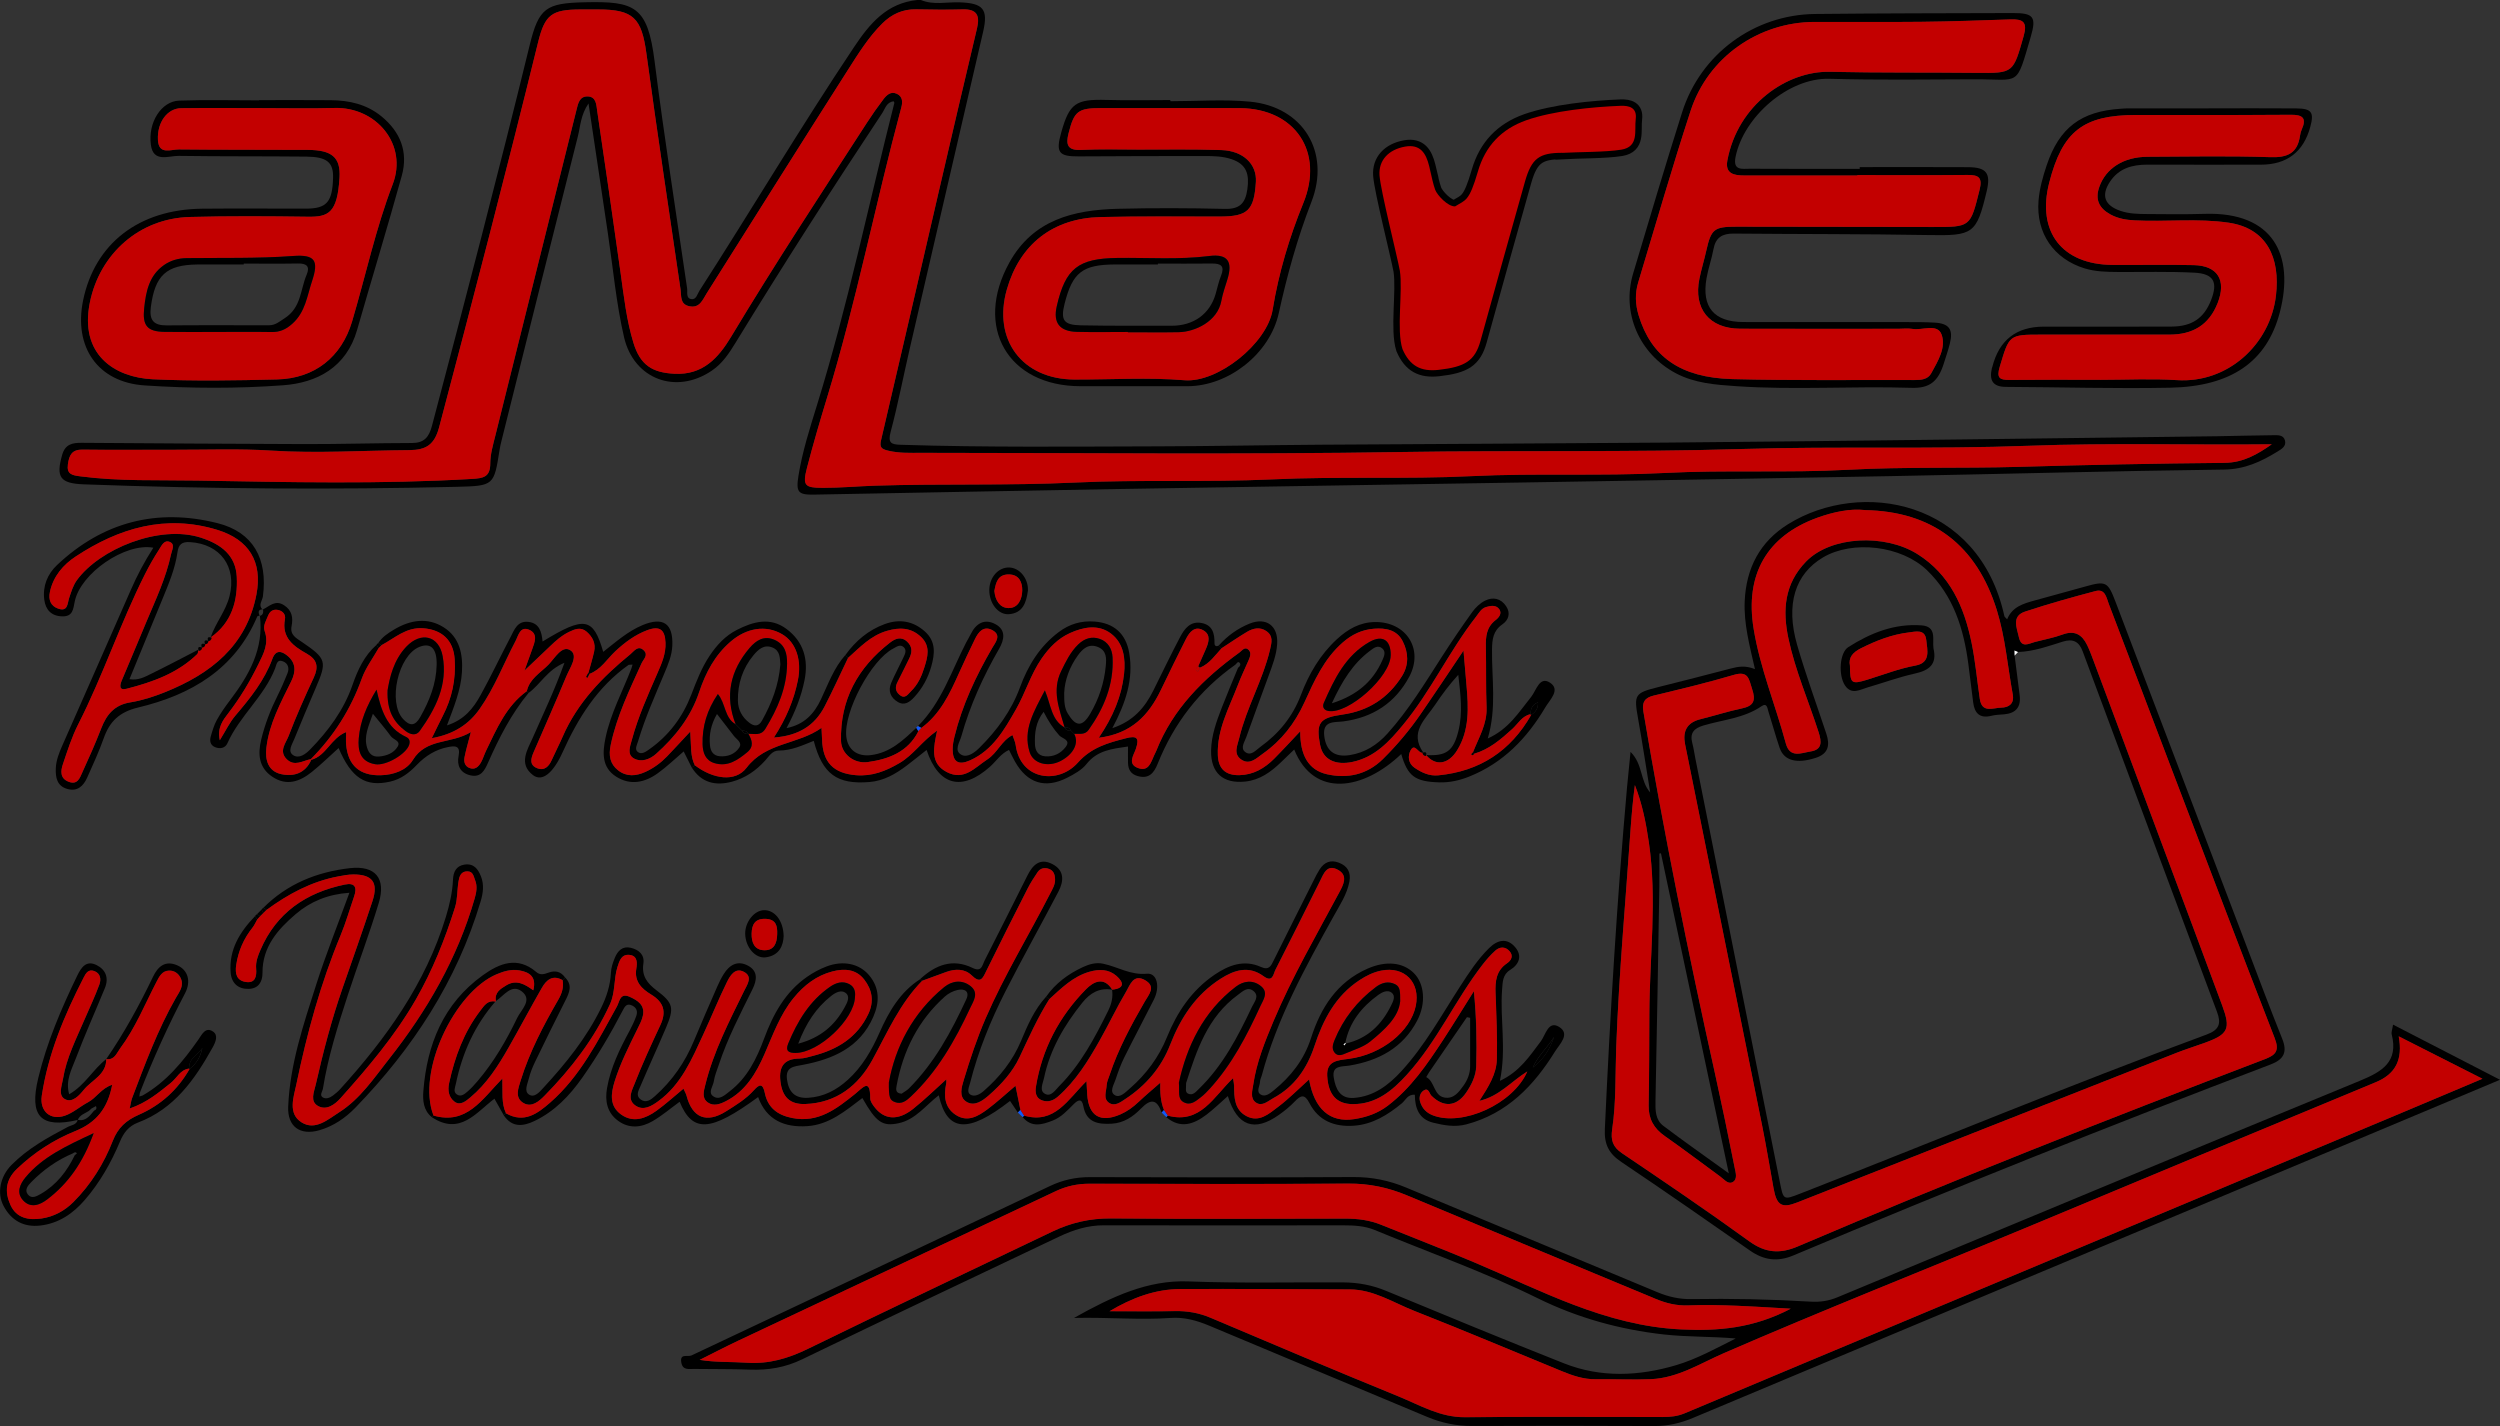 <?xml version="1.0" encoding="UTF-8"?>
<svg id="Capa_2" data-name="Capa 2" xmlns="http://www.w3.org/2000/svg" viewBox="0 0 781.51 445.77">
  <rect x="0" y="0" width="781.51" height="445.77" fill="#333333" stroke="none"/>
  <defs>
    <style>
      .cls-1 {
        fill: #fdfdfe;
      }

      .cls-1, .cls-2, .cls-3, .cls-4, .cls-5 {
        stroke-width: 0px;
      }

      .cls-2 {
        fill: #c30000;
      }

      .cls-6 {
        stroke: #000;
        stroke-miterlimit: 10;
        stroke-width: 4px;
      }

      .cls-6, .cls-5 {
        fill: #1258f8;
      }

      .cls-4 {
        fill: #00c5d5;
      }
    </style>
  </defs>
  <g id="Capa_1-2" data-name="Capa 1">
    <g>
      <path class="cls-3" d="m287.87,0c3.96,1.66,8.11.58,12.16.73,7.32.27,8.94,2.1,7.3,9.2-7.62,32.97-15.29,65.94-22.91,98.91-2.02,8.72-3.7,17.53-6,26.17-.94,3.51.21,3.94,3.14,4.03,26.77.85,53.55.56,80.33.49,16.96-.04,33.92-.39,50.88-.51,35.93-.25,71.86-.37,107.79-.66,30.93-.25,61.86-.63,92.79-.99,26.6-.31,53.2-.65,79.8-1,5.81-.08,11.63-.28,17.44-.32,1.42-.01,3.26-.19,3.72,1.7.44,1.8-1.14,2.66-2.37,3.42-5.1,3.14-10.22,5.53-16.65,5.62-34.74.45-69.47,1.39-104.2,2.05-38.73.73-77.46,1.36-116.19,2.01-41.56.69-83.12,1.3-124.67,2.01-31.91.54-63.82,1.18-95.74,1.76-4.99.09-5.72-.73-4.88-5.93,1.22-7.55,3.55-14.83,5.81-22.12,9.61-31.07,16.18-62.91,24.16-94.39.03-.13-.12-.3-.2-.5-2.25.21-2.66,2.29-3.61,3.71-15.7,23.65-31.02,47.56-45.84,71.77-1.99,3.25-4.07,6.43-7.35,8.67-11.24,7.68-24.46,2.72-27.5-10.43-2.47-10.69-3.43-21.63-5.05-32.46-1.99-13.27-3.95-26.53-6.05-40.6-2.47,3.6-2.53,7.11-3.34,10.32-8.01,31.67-15.92,63.37-23.85,95.07-.24.96-.47,1.94-.62,2.92-1.74,11.07-1.73,11.25-13.26,11.53-38.91.95-77.83.66-116.73-.77-7.5-.28-8.71-2.31-6.74-9.22.97-3.39,3.25-3.77,6.05-3.76,23.29.14,46.57.35,69.86.4,11.14.02,22.28-.32,33.42-.34,3.82,0,5.34-1.82,6.27-5.37,10.46-39.6,20.83-79.23,30.55-119.02,2.85-11.67,5.11-13.11,17.23-13.39,15.62-.36,19.63,1.19,21.81,18.43,3,23.71,6.73,47.33,10.17,70.99.18,1.21-.43,3.07,1.28,3.37,1.59.28,1.91-1.59,2.59-2.64,16.25-25.28,31.6-51.13,48.3-76.12,4.96-7.43,10.28-13.8,19.86-14.75h1Zm422.33,138.87c-25.4.28-50.65-.48-75.92.47-29.9,1.13-59.84.1-89.77,1.01-35.39,1.08-70.82.36-106.24.94-50.07.82-100.16.27-150.24.26-3.47,0-6.95.16-10.42-.69-2.04-.5-2.71-1-2.17-3.3,6.1-25.95,12.06-51.94,18.09-77.91,3.93-16.94,7.87-33.89,11.9-50.81.96-4.03-.04-6.05-4.5-5.92-4.82.14-9.65.08-14.47-.02-4.27-.09-7.74,1.52-10.7,4.48-4.27,4.26-7.44,9.38-10.64,14.39-14.83,23.23-29.46,46.59-44.18,69.89-1.29,2.04-2.19,4.77-5.49,4.05-2.94-.64-2.41-3.23-2.7-5.25-3.6-24.56-7.32-49.11-10.66-73.71-1.51-11.12-4.04-13.8-15.16-13.81-1.83,0-3.66,0-5.49,0-8.91.04-11.08,1.56-13.21,10.22-9.89,40.23-20.34,80.32-30.94,120.37-1.46,5.51-4.09,7.14-9.32,7.17-14.43.1-28.83,1.08-43.28.14-9.94-.64-19.96-.24-29.94-.26-9.65-.02-19.3.1-28.95-.04-3.39-.05-4.16,1.82-4.56,4.58-.44,3.1,1.3,3.43,3.76,3.76,12.23,1.62,24.56,1.12,36.8,1.34,28.58.51,57.19,1.17,85.78-.52,3.44-.2,5.69-.55,5.69-4.81,0-2.92.88-5.88,1.6-8.77,8.42-33.93,16.88-67.85,25.35-101.77.48-1.92.9-4.26,3.46-4.22,2.76.04,2.74,2.7,3.01,4.49,2.52,16.86,4.92,33.74,7.31,50.62,1.05,7.38,1.84,14.81,4.04,21.96,2.12,6.87,5.79,9.27,12.81,9.63,8.83.45,13.73-4.93,17.72-11.58,13.59-22.64,28.1-44.7,42.43-66.87,1.62-2.51,3.34-4.95,5.15-7.33,1.01-1.33,2.32-2.63,4.22-1.74,1.9.88,1.82,2.67,1.38,4.33-8.09,30.08-14.06,60.71-23.16,90.53-2.22,7.29-4.37,14.61-6.29,21.98-1.47,5.66-.76,6.32,4.93,6.34,5.48.01,10.94-.5,16.4-.68,20.76-.67,41.54.03,62.32-.97,20.58-.98,41.21-.03,61.82-1,20.74-.98,41.54.01,62.32-1.01,20.08-.99,40.21.06,60.32-.99,19.08-1,38.21.04,57.33-1,17.75-.97,35.55-.39,53.33-.91,21.42-.63,42.87-1.05,64.31-1.25,5.9-.06,10.33-2.67,14.84-5.83Z"/>
      <path class="cls-3" d="m548.61,209.17c-1.7-7.46-3.52-14.18-3.21-21.24.46-10.37,4.77-18.61,13.6-24.09,22.65-14.05,59.6-7.69,67.58,28.78.05.24.37.43.86.98,1.6-3.95,5.1-4.91,8.56-5.88,5.27-1.48,10.56-2.87,15.83-4.36,6.49-1.83,7.09-1.55,9.51,4.81,13.61,35.78,27.22,71.56,40.84,107.33,3.71,9.76,7.36,19.54,11.25,29.23,1.69,4.2.5,6.45-3.61,8.02-50.08,19.03-99.82,38.93-149.2,59.7-4.96,2.09-9.23,1.51-13.57-1.52-13.34-9.32-26.7-18.62-40.21-27.69-3.88-2.6-5.38-5.47-5.16-10.27,1.64-35.64,3.77-71.24,6.93-106.78.31-3.46.68-6.91,1.1-11.15,3.9,3.83,2.95,9.08,6.15,12.69-1.26-7.7-2.42-15.42-3.79-23.1-1.34-7.5-1.09-7.99,6.35-9.85,7.57-1.9,15.13-3.82,22.67-5.81,2.26-.59,4.48-1.01,7.51.19Zm82.23-5.33c-.37-.16-.74-.32-1.1-.48.01.53.02,1.06.04,1.59.52,4.11,1.03,8.22,1.57,12.33.48,3.69-1.12,5.69-4.83,6.02-1.32.12-2.68.13-3.95.45-3.67.93-5.32-.76-5.75-4.19-.5-3.95-.98-7.9-1.49-11.85-1.44-11.08-4.63-21.44-12.95-29.46-8.01-7.71-23.26-9.49-32.53-3.98-8.69,5.16-11.71,14.63-8.07,27.29,2.7,9.38,6.08,18.57,9.15,27.85,1.14,3.46.7,6.2-3.3,7.49-5.94,1.92-9.92.94-11.31-3.12-1.29-3.76-2.31-7.61-3.52-11.4-.3-.95-.41-2.8-2.12-1.63-5.52,3.79-12.11,4.23-18.25,6.06-2.88.86-4.24,2.35-3.42,5.44.43,1.6.64,3.26.97,4.88,8.79,44.07,17.61,88.13,26.37,132.2,1.16,5.86,1.04,5.89,6.5,3.76,42.33-16.51,84.29-33.98,126.93-49.68,3.98-1.47,4.64-3.42,3.27-7.08-14.04-37.56-28.03-75.14-42-112.72-1.13-3.05-3-4.03-6.19-3.04-4.58,1.43-9.12,3.09-14,3.25Zm-119.78,41.54c-.58,4.48-1,8.91-1.31,13.31-1.58,22.82-3.65,45.6-4.52,68.47-.33,8.6,0,17.28-1.26,25.81-.5,3.4.11,5.54,3.07,7.54,13.35,9.02,26.7,18.05,39.74,27.51,5.07,3.68,9.59,4.03,15.19,1.63,48.26-20.63,97.07-39.87,146.1-58.58,3.49-1.33,4.48-2.71,2.98-6.58-11.13-28.61-21.99-57.31-32.93-85.99-6.32-16.59-12.6-33.19-18.94-49.77-.73-1.91-1.09-4.76-4.12-3.96-7.37,1.95-14.73,4.01-21.97,6.4-4.35,1.44-2.66,4.97-2,8,.78,3.57,3.04,2.03,5.03,1.51,2.88-.76,5.86-1.29,8.64-2.32,3.77-1.4,6.08,0,7.67,3.29.72,1.49,1.31,3.05,1.89,4.6,7.55,20.2,15.09,40.41,22.63,60.61,5.92,15.85,11.87,31.69,17.74,47.56,2.67,7.22,1.84,8.9-5.32,11.52-2.96,1.08-5.99,2-8.92,3.16-39.55,15.58-79.08,31.19-118.62,46.79-4.83,1.91-6.44.94-7.41-4.37-1.18-6.51-2.25-13.05-3.56-19.54-8.01-39.77-16.07-79.52-24.1-119.28-.81-4.03.51-6.8,4.76-7.86,4.35-1.08,8.62-2.46,13-3.38,3.78-.79,4.35-2.54,3.19-6.04-1-3-1.06-5.82-5.69-4.45-8.27,2.45-16.67,4.45-25.05,6.47-2.88.69-3.74,2.13-3.26,4.98,6.38,37.88,14.03,75.51,22.35,113.01,2.19,9.86,4.24,19.75,6.2,29.65.29,1.48,1.01,3.64-.73,4.51-1.39.69-2.64-.97-3.82-1.82-5.77-4.2-11.45-8.54-17.31-12.63-3.44-2.4-5.12-5.4-5.04-9.63.18-9.47.18-18.95.22-28.42.07-17.89,2.46-35.8-.14-53.68-.89-6.12-2.1-12.2-4.4-18.02Zm71.82-85.93c-4.45-.49-9.64.56-14.68,2.37-15.97,5.75-22.77,17.89-20.01,34.74,2.02,12.35,6.83,23.86,10.06,35.84,1.28,4.76,4.92,2.96,7.75,2.52,3.66-.57,3.48-3,2.51-6-3.14-9.78-7.3-19.26-9.44-29.33-1.86-8.75-1.32-17.01,5.53-24.05,7.76-7.98,24.6-8.73,34.81-2.31,10.17,6.39,14.58,16.46,16.89,27.63,1.2,5.82,1.72,11.77,2.6,17.66.68,4.54,4.14,2.74,6.65,2.71,2.47-.04,4.17-1.25,3.65-4.11-1.61-8.77-2.3-17.7-4.96-26.3-6.27-20.24-20-30.98-41.36-31.35Zm-63.66,107.29c-.17.03-.33.06-.5.09,0,3.4.05,6.8,0,10.2-.38,22.39-.75,44.78-1.21,67.17-.06,2.93-.02,5.87,2.44,7.73,6.31,4.77,12.8,9.32,20.48,14.86-7.26-34.26-14.24-67.16-21.21-100.05Z"/>
      <path class="cls-3" d="m748.09,320.31c11.33,5.84,22.04,11.36,33.42,17.23-19.05,8-37.31,15.68-55.59,23.33-65.58,27.46-131.18,54.9-196.75,82.4-3.9,1.63-7.79,2.53-12.04,2.51-18.97-.11-37.94-.09-56.91-.02-4.9.02-9.51-.92-14.02-2.81-22.72-9.54-45.47-18.99-68.19-28.54-3.89-1.63-7.85-2.73-12.07-2.42-9.63.7-19.23-.25-30.21,0,11.92-6.7,23.09-11.9,35.75-11.42,16.14.62,32.26.22,48.39.31,4.75.03,9.13.86,13.5,2.67,18.48,7.65,36.97,15.28,55.56,22.64,11.52,4.56,23.43,4.01,35.04.56,6.43-1.91,12.44-5.24,18.62-8.34-7.49-.66-14.97-.43-22.42-1.25-13.86-1.54-27.05-5.2-39.53-11.35-16.54-8.15-33.92-14.29-50.93-21.32-3.1-1.28-6.45-1.45-9.8-1.45-24.95.03-49.91.05-74.86-.01-4.97-.01-9.49,1.42-13.88,3.5-26.83,12.76-53.69,25.44-80.43,38.4-5.31,2.57-10.62,3.43-16.35,3.22-5.82-.22-11.64-.13-17.46-.22-1.58-.02-3.48.48-3.94-1.93-.59-3.07,1.97-1.73,3.17-2.29,11.26-5.3,22.51-10.62,33.76-15.93,26.11-12.33,52.24-24.63,78.31-37.03,4-1.9,8.05-2.79,12.49-2.78,27.45.09,54.91.12,82.36-.02,5.79-.03,11.16,1.06,16.45,3.27,26.18,10.94,52.4,21.77,78.57,32.72,3.44,1.44,6.87,2.22,10.62,2.16,12.47-.21,24.94.06,37.39.8,2.86.17,5.55-.23,8.24-1.35,54.48-22.65,108.96-45.33,163.53-67.77,6.85-2.82,11.91-5.9,9.78-14.4-.18-.71.19-1.57.41-3.06Zm-401.25,89.59c6.8,0,13.6.1,20.4-.04,3.89-.08,7.53.54,11.14,2.07,19.57,8.29,39.14,16.58,58.82,24.61,6.69,2.73,13.01,6.56,20.73,6.49,20.63-.19,41.26-.07,61.89-.06,2.34,0,4.58-.23,6.81-1.16,24.64-10.37,49.3-20.68,73.96-31.01,49.31-20.66,98.62-41.31,147.93-61.98,8.79-3.68,17.57-7.41,27.5-11.59-9.19-4.66-17.24-8.74-26.17-13.26,1.35,7.34-1.01,11.78-7.18,14.34-36.66,15.18-73.29,30.46-109.92,45.73-31.26,13.03-62.78,25.46-93.85,38.96-7.4,3.22-14.44,7.8-22.84,8.14-5.74.24-11.51-.05-17.26.02-3.76.05-7.18-1.13-10.57-2.52-15.36-6.3-30.66-12.76-46.11-18.84-6.58-2.59-12.74-6.68-20.17-6.72-17.64-.09-35.27-.19-52.91-.12-7.94.03-15.21,2.77-22.2,6.94Zm212.95-.79c-11.55-.65-21.8-1.42-32.08-1.03-3.58.13-6.87-.67-10.15-2.04-25.9-10.81-51.84-21.5-77.72-32.35-5.92-2.48-11.88-3.74-18.35-3.69-26.95.19-53.9.11-80.86.04-3.76,0-7.21.73-10.58,2.32-33.05,15.59-66.13,31.13-99.19,46.71-4.09,1.93-8.1,4.02-12.14,6.04,5.14.83,9.97.56,14.75.89,6.87.47,12.95-1.35,19.11-4.35,25.38-12.4,50.91-24.46,76.39-36.65,5.77-2.76,11.74-4.15,18.26-4.1,24.45.2,48.91.11,73.37.05,3.88,0,7.59.48,11.2,1.95,9.69,3.94,19.46,7.68,29.09,11.74,20.88,8.81,40.94,19.76,64.45,20.94,11.72.59,22.76-.33,34.45-6.47Z"/>
      <path class="cls-3" d="m327.01,311.59c2.93-4.21,6.91-7.12,11.5-9.27,2.01-.94,4.16-1.52,6.3-1.07,4.57.95,8.54,3.63,13.73,3.14,3.17-.3,4.17,4.09,2.18,8.05-3.06,6.07-6.26,12.07-9.29,18.16-1.1,2.22-1.94,4.57-2.72,6.93-.53,1.61-2.03,3.81-.14,4.86,1.58.88,3.31-.98,4.67-2.17,5.08-4.44,9-9.7,11.55-15.99,3.18-7.84,7.75-14.67,14.88-19.52,4.46-3.03,9.23-4.81,14.52-2.43,2.53,1.13,3.13-.35,3.99-2.09,4.12-8.33,8.3-16.63,12.46-24.94.59-1.19,1.18-2.38,1.9-3.5,1.44-2.24,3.44-3.06,6-2.07,2.74,1.05,3.82,3.04,3.29,5.91-.75,4.01-3.01,7.34-4.93,10.82-8.86,15.97-17.7,31.95-22.46,49.76-.17.64-.54,1.27-.55,1.91-.03,1.4-1.34,3.17.25,4.1,1.4.82,2.89-.39,4.03-1.32,5.39-4.37,9.48-9.58,11.66-16.36,3.03-9.45,8.08-17.49,17.67-21.7,5.75-2.53,11.03-2.01,14.45,1.37,3.35,3.31,3.91,9.46,1.05,14.9-4.46,8.5-12.03,12.51-21.17,14.03-2.36.39-5.57-.15-4.89,3.82.59,3.44,1.92,6.62,6.3,6.29,6.2-.46,10.81-3.97,14.82-8.34,7.36-8.01,12.56-17.53,18.42-26.58,2.71-4.19,5.42-8.36,9-11.9,2.7-2.67,5.67-3.26,8.19-.27,2.2,2.61,1.32,5.29-1.59,7.08-2.38,1.46-2.34,3.81-2.52,6.13-.71,9.26,1.42,18.54-.69,28.55,6.25-2.91,9.32-7.8,12.79-12.36,1.51-1.98,2.32-6.63,5.74-4.5,3.56,2.22.11,5.41-1.29,7.67-6.63,10.7-14.99,19.44-27.73,22.79-3.52.93-6.95.32-10.35-.52-4.51-1.11-5.71-4.59-5.75-8.73-2.27-.2-2.88,1.7-4.06,2.67-4.44,3.65-9.2,6.62-15.11,7.01-5.95.39-10.92-1.55-13.76-7.05-1.52-2.95-2.7-2.53-4.62-.52-1.48,1.55-3.18,2.93-4.93,4.17-7.64,5.41-13.02,3.61-15.98-5.87-2.34,2.05-4.39,4.08-6.66,5.8-3.96,3-8.14,4.54-12.58.78.16-.16.32-.32.47-.48,10.19,2.73,14.31-5.96,20.37-11.72.19,1.33.32,1.82.33,2.31,0,3.73.1,7.59,3.89,9.57,3.96,2.07,7.02-.76,9.83-2.88,3.38-2.54,6.38-5.6,9.72-8.6,1.65,9.3,6.52,13.56,14.07,12.41,3.78-.58,7.36-1.78,10.52-4.19,7.28-5.54,12.31-12.94,17.22-20.44,3.32-5.06,6.47-10.24,9.7-15.37.81,8.03.96,15.76.74,23.48-.09,2.98-1.47,5.79-3.18,8.28-3.02,4.37-7.07,4.64-10.82.92-.69-.69-.87-2.68-2.46-1.61-1.11.75-1.51,2.17-1.05,3.59.64,2.02,1.95,3.37,3.97,4.15,9.15,3.55,25.08-3.5,29.51-13.72-5.11,3.18-8.69,7.72-14.99,9.2,2.9-4.48,5.35-8.41,5.46-12.95.18-6.93-.15-13.87-.4-20.8-.13-3.65.2-6.96,3.55-9.24,1.38-.94,2.12-2.32.83-3.8-1.31-1.5-3.03-1.45-4.44-.19-1.47,1.32-2.79,2.84-4,4.4-8.53,11.03-14.21,24.02-23.67,34.41-4.56,5.01-9.62,9.22-16.9,9.19-5.03-.03-7.67-2.9-7.99-8.83-.25-4.72,3.22-4.87,6.72-5.32,10.3-1.34,19.3-8.58,20.96-16.55,1.52-7.31-3.49-12.51-10.8-11.04-2.43.49-4.66,1.59-6.79,2.99-7.53,4.94-11.36,12.4-14.06,20.55-2.34,7.07-6.26,12.75-12.9,16.34-1.71.93-3.49,2.72-5.44,1.35-1.89-1.32-1.09-3.75-.81-5.6,1.02-6.93,3.62-13.39,6.32-19.82,5.87-13.96,13.49-27.02,20.6-40.33,1.25-2.33,2.8-5.2-.43-6.98-3.5-1.92-4.5,1.29-5.69,3.65-4.61,9.21-9.18,18.44-13.87,27.61-.67,1.32-.84,4.1-3.69,2-4.62-3.39-9.09-1.99-13.42.77-7.76,4.95-12.51,12.19-15.77,20.59-2.8,7.19-7.59,12.79-14.01,17-1.51.99-3.27,2.38-5.03,1.27-2.04-1.29-.93-3.63-.85-5.51.05-1.12.59-2.23.96-3.33,2.69-8.08,6.71-15.52,10.95-22.86,1.29-2.24,3.64-4.71.06-6.73-3.61-2.03-4.66,1.57-5.86,3.59-2.96,4.99-5.44,10.27-8.3,15.32-3.6,6.37-7.43,12.59-13.02,17.5-1.52,1.34-3.21,1.86-5.06,1.16-1.89-.73-2.1-2.54-1.83-4.22,1.91-11.84,7.31-21.99,15.64-30.48,2.23-2.27,5.57-4.18,8.22.15-3.99-.69-6.89,1.03-9.31,4.04-5.66,7.04-10.13,14.66-12,23.61-.36,1.7-1.56,3.93.36,4.93,1.88.98,3.21-1.25,4.41-2.46,6.74-6.78,11.13-15.11,15.31-23.57,1.06-2.15,1.54-4.25,1.2-6.58,3.92-.37,3.71-2.26,1.33-4.32-2.42-2.09-5.35-2.16-8.43-1.27-5.16,1.49-8.75,5.15-12.55,8.58-.33-.25-.65-.5-.98-.75Zm132.56,6.59c-.33-.07-.67-.14-1-.21-3.91,5.69-7.83,11.38-11.73,17.08-.36.53-.66,1.1-.99,1.65,2.73,1.42,2.28,5.79,5.7,6.4,2.88.51,4.49-1.7,5.94-3.72,1.26-1.76,2.07-3.78,2.08-5.99.03-5.07,0-10.13,0-15.2Zm19.6,15.53c3.3-2.47,5.36-5.8,6.66-9.63-2.03,3.34-5.09,5.94-6.66,9.63Z"/>
      <path class="cls-3" d="m380.97,201.81c2.7-3.03,5.93-5.37,9.66-6.87,5.23-2.1,8.97.71,8.62,6.33-.22,3.53-1.51,6.78-2.71,10.06-2.34,6.38-4.68,12.76-6.97,19.15-.54,1.5-1.91,3.37-.33,4.59,1.83,1.41,3.34-.57,4.74-1.58,5.81-4.17,10.14-9.5,12.69-16.24,2.5-6.6,6.01-12.59,11.24-17.42,3.37-3.11,7.14-5.33,11.96-5.38,9.71-.1,15.26,8.48,10.68,17.07-4.35,8.15-11.33,12.76-20.58,13.99-2.71.36-6.58-.38-6.01,4.52.55,4.69,3.22,6.75,7.9,6.03,4.8-.74,8.64-3.17,11.87-6.75,6.59-7.33,11.68-15.71,16.97-23.95,3.05-4.75,6.22-9.42,9.51-14,1.04-1.44,2.47-2.83,4.04-3.6,2.47-1.22,4.92-.73,6.57,1.74,1.5,2.24.73,4.36-1.18,5.68-2.91,2.01-3.18,4.72-3.23,7.83-.12,9.08,1.51,18.21-1.33,27.84,6.62-2.97,9.77-8.31,13.58-13.02,1.57-1.94,2.57-6.55,5.84-4.45,3.45,2.21-.04,5.38-1.4,7.69-5.71,9.65-13.19,17.46-23.88,21.71-2.97,1.18-6,1.87-9.21,1.79-7.66-.21-9.95-1.88-11.98-8.86-11.76,11.24-27.27,13.97-33.46-1.41-1.42,1.37-2.79,2.69-4.15,4-3.17,3.05-6.62,5.55-11.18,6.02-6.95.72-10.78-2.74-10.65-9.71.09-4.73,1.69-9.12,3.37-13.45,1.61-4.17,3.37-8.28,5.06-12.41.62-.39.95-1.1.49-1.56-.63-.62-.94.34-1.38.63-11.16,7.89-19.16,18.27-24.23,30.92-1.18,2.95-2.78,4.89-6.37,3.83-2.1-.63-2.86-2.1-2.91-4.1-.04-1.63,0-3.27,0-5.11-4.97.73-9.59,1.19-12.95,5.45-1.47,1.87-3.84,3.18-6.03,4.3-6.93,3.54-12.53,1.74-16.36-5.05-.65-1.15-1.21-2.35-1.86-3.63-2.56,1.16-3.99,3.51-5.94,5.25-8.76,7.79-16.07,6.01-19.83-5.24-2.13,1.68-4.13,3.32-6.2,4.88-3.48,2.63-7.15,4.78-11.67,5.15-10.13.82-14.68-2.47-17.4-12.87-3.54,1.4-7.01,3.05-10.93,3.03-2.09,0-3.06,1.82-4.26,3.13-2.86,3.15-6.24,5.5-10.35,6.6-5.14,1.37-9.55.39-12.58-4.41.32-.24.63-.48.95-.72,5.66,4.32,12.64,5.41,16.18.76,6.09-7.99,15.94-7.14,23.41-12.44.08,1.63.15,2.61.18,3.59.2,7.15,3.51,10.6,10.6,11.19,5.04.42,9.39-1.31,13.65-3.82,4.32-2.54,7.05-6.9,11.72-10.11-1.09,5.24-2.32,10.13,2.96,12.92,5.44,2.88,8.8-1.35,12.79-3.96,3.11-2.03,4.37-5.8,7.8-7.56.39,1.17.86,2.09.99,3.05,1.5,11.14,13.35,12.43,19.45,5.56,4.25-4.79,9.42-6.17,15-7.62,3.43-.89,4.3-.17,3.13,3.32-.64,1.92-2.74,4.69.66,5.97,3.36,1.26,4.07-1.82,5.1-4.05.21-.45.45-.89.64-1.35,5.2-13.16,14.8-22.61,25.99-30.71.82-.59,1.73-2.05,2.92-.76.88.95.36,2.2-.11,3.29-1.12,2.59-2.35,5.13-3.36,7.76-2.71,7.08-6.53,13.86-6.21,21.81.17,4.28,2.44,6.32,6.68,6.25,4.43-.08,7.95-2.16,10.96-5.17,2.5-2.49,4.87-5.11,8.12-8.54-.05,7.36,2.49,12.09,8.34,13.42,6.37,1.45,12.51.18,17.5-4.74,4.4-4.33,8.33-9.03,11.82-14.09,4.37-6.32,8.61-12.74,13.37-19.81.36,4.26.65,7.54.94,10.8.62,6.92.99,14.01-2.91,20.33-2.76,4.48-6.77,5.04-9.71,1.51,6.24.37,8.52-1.19,10.08-7.45,1.45-5.78.66-11.62-.03-17.62-2.71,2.97-5.04,6.07-7.18,9.28-3.02,4.54-8.25,8.59-3.75,15.02-1.52.6-2.61-3.29-4-.65-.87,1.65-.77,4,1.24,5.37,2.22,1.52,4.61,2.66,7.43,2.39,12.97-1.25,22.63-7.6,29.06-18.9,1.39-.87,2.2-2,2.14-3.93-2.03.82-2.27,2.24-2.39,3.72-2.66.59-3.87,2.98-5.67,4.62-3.56,3.23-7.16,6.35-11.91,7.73-.13-.14-.26-.27-.4-.39,1.79-4.59,4.49-8.85,4.27-14.12-.25-6.26-.07-12.53-.22-18.79-.08-3.27.16-6.26,3.05-8.48.99-.76,2.09-2.06,1.13-3.4-1.01-1.4-2.72-1.1-4.15-.66-1.5.46-2.21,1.88-3.14,3.07-8.38,10.74-14.11,23.26-22.81,33.78-4.28,5.18-8.74,10.04-15.72,11.54-5.47,1.17-9.27-.75-10.15-5.19-1.4-7.07-.21-8.59,7-9.6,8.02-1.13,14.26-5.13,18.57-12.02,2.23-3.56,2.03-7.33.23-10.89-1.83-3.61-5.31-4.2-8.99-3.92-3.77.29-6.93,1.81-9.8,4.33-5.84,5.11-8.86,11.95-11.96,18.74-2.97,6.49-7.18,11.93-12.99,16-1.9,1.33-4.04,3.63-6.68,1.86-2.65-1.77-1.26-4.37-.69-6.75,2.29-9.54,7.38-18.09,9.63-27.65.53-2.26,1.05-4.29-1.15-5.79-2.03-1.39-4.17-.89-6.1.27-2.68,1.61-5.27,3.39-7.9,5.1-.3-.28-.6-.56-.9-.83Z"/>
      <path class="cls-3" d="m581.35,52.24c11.31,0,22.62-.05,33.93.02,5.73.04,7.09,1.91,5.78,7.47-3.2,13.48-4.22,14-18.26,13.75-20.28-.36-40.56-.27-60.85-.46-3.53-.03-5.63,1.21-6.3,4.83-.57,3.09-1.65,6.09-2.19,9.18-1.56,9,2.35,13.62,11.54,13.64,17.13.05,34.26,0,51.39.02,2.83,0,5.66,0,8.48.17,4.48.28,5.78,2.16,4.65,6.6-.53,2.08-1.23,4.13-1.88,6.18-1.78,5.62-4.39,7.79-10.13,7.6-18.27-.59-36.55.74-54.81-.52-6.49-.45-12.92-.91-18.83-4.04-11.4-6.03-17.01-18.83-13.36-31.14,5.01-16.83,10.03-33.67,15.32-50.41,5.76-18.25,22.48-30.56,41.61-30.76,20.62-.22,41.23-.23,61.85-.29,6.45-.02,7.34,1.25,5.53,7.42-4.7,15.97-3.1,13.23-17.61,13.29-15.13.07-30.25.26-45.38-.16-12.73-.35-26.73,11.8-29.29,24.41-.89,4.4,2.1,3.7,4.42,3.71,11.46.07,22.93.03,34.39.03v-.57Zm-.72,2.49v.15c-11.81,0-23.62.02-35.43-.01-3.06,0-5.98-.53-5.22-4.65,3.23-17.46,18.6-28.08,32.08-27.76,15.29.36,30.57.17,45.85.34,11.62.13,11.42-.03,14.7-11.52,1.26-4.41-.2-5.34-4.13-5.2-9.29.33-18.58.64-27.87.75-11.14.13-22.29-.01-33.44.04-17.46.08-33.2,11.03-38.65,27.71-5.82,17.8-10.98,35.81-16.41,53.74-1.03,3.42-.9,6.84.14,10.28,3.89,12.85,12.99,19.49,29.31,19.92,18.95.5,37.92.23,56.88.3,2.06,0,4.21-.15,5.28-2.12,2.07-3.78,4.71-8.09,3.23-12.11-1.32-3.56-5.97-1.23-9.09-1.76-1.46-.25-2.99-.04-4.48-.04-16.47,0-32.94.05-49.4-.02-9.65-.04-14.65-6.23-12.73-15.63.59-2.92,1.48-5.77,2.13-8.68,1.52-6.81,2.41-7.59,9.32-7.58,20.46.02,40.92.04,61.38.09,12,.03,11.85.02,14.75-11.6.96-3.86-.25-4.69-3.76-4.66-11.48.1-22.96.04-34.43.04Z"/>
      <path class="cls-3" d="m690.41,33.87c9.15,0,18.29-.06,27.44.02,4.78.04,5.6,1.23,4.36,5.76q-3.22,11.83-15.51,11.83c-11.81,0-23.62.03-35.42-.01-4.74-.01-8.91,1.14-11.69,5.32-2.86,4.31-1.68,7.43,3.25,9.12,2.74.94,5.56.98,8.37,1,5.99.05,11.98.13,17.96-.06,21.4-.69,28.19,12.84,23.51,30.79-4.05,15.5-15.27,23.19-34.33,23.56-17.11.34-34.23-.18-51.34-.26-4.17-.02-5.18-2.17-4.35-5.81.04-.16.12-.31.16-.47q3.19-12.55,16.11-12.55c13.3,0,26.61.04,39.91-.02,6.36-.03,10.13-2.63,12.32-8.19,2.24-5.7.91-8.34-5.2-8.66-7.96-.41-15.95-.17-23.93-.22-3.49-.02-6.96-.08-10.36-1.12-9.66-2.95-15.23-11.06-14.42-21.14.31-3.83,1.35-7.51,2.56-11.12,3.94-11.72,10.73-16.86,23.17-17.65.66-.04,1.33-.11,1.99-.11,8.48,0,16.96,0,25.45,0Zm-33.8,84.85v.02c7.98,0,15.99-.43,23.94.09,15.83,1.04,29.11-11.12,30.93-26.37,1.43-12.02-2.98-21.1-14.75-22.84-9.78-1.45-19.58-.22-29.35-.73-2.72-.14-5.26-.55-7.65-1.86-3.55-1.95-4.88-4.67-3.44-8.68,2.05-5.72,7.52-9.3,15.03-9.34,12.81-.07,25.62-.31,38.42.12,5.4.18,8.49-1.27,9.27-6.72.09-.65.26-1.32.53-1.92,1.62-3.6.29-4.64-3.41-4.61-16.13.12-32.27.03-48.4.06-16.55.03-23.01,5.1-27.13,21.2-3.91,15.29,3.96,25.55,19.75,25.67,8.48.06,16.97-.12,25.45.07,7.53.17,10.22,4.75,7.48,11.8-2.71,6.96-7.88,9.92-15.08,9.92-13.31,0-26.61,0-39.92,0-10.31,0-10.15.05-13.16,10.13-1.01,3.39-.04,4.07,3.07,4.04,9.48-.1,18.96-.04,28.44-.04Z"/>
      <path class="cls-3" d="m80.94,31.3c7.48,0,14.96-.05,22.44.02,5.77.05,11.2,1.26,15.82,5.02,5.99,4.89,8.46,11.17,6.4,18.6-4.47,16.12-9.36,32.12-13.97,48.2-3.34,11.67-12.49,16.52-23.13,17.3-14.36,1.06-28.9,1-43.27.05-14.78-.98-22.21-12.1-19.26-26.54,3.65-17.81,17.42-28.5,37.2-28.71,10.8-.11,21.61-.01,32.42-.02,6.54,0,8.32-2.03,8.53-9.66.13-4.78-1.89-6.53-8.32-6.6-13.3-.14-26.6-.03-39.89-.23-3.23-.05-7.99,2.21-8.75-3.46-.94-7.05,3.31-13.63,8.86-13.82,8.3-.3,16.62-.08,24.93-.08,0-.02,0-.04,0-.06Zm.64,2.49c-8.32,0-16.64-.08-24.95.03-4.34.06-7.59,4.44-7.26,10.01.27,4.7,4.1,2.85,6.53,2.88,13.47.16,26.95.07,40.42.15,7.45.05,10.19,2.35,9.81,8.7-.67,11.05-3.43,12.28-9.9,12.19-12.31-.17-24.63-.26-36.93.08-15.78.44-28.07,11.51-31.19,26.59-3.41,16.45,7.76,23.57,19.6,24.14,12.94.62,25.95.38,38.92.05,11.71-.3,20.12-6.99,23.43-18.13,4.25-14.3,7.38-29.01,12.7-42.88,4.76-12.4-5.11-24.21-18.22-23.85-7.65.21-15.3.04-22.96.04Z"/>
      <path class="cls-3" d="m365.88,31.64c8.3,0,16.67-.66,24.9.14,16.6,1.61,25.22,15.8,19.17,31.35-4.4,11.33-7.6,22.93-10.2,34.76-2.77,12.61-15.61,22.82-28.54,22.84-11.14.01-22.28,0-33.42,0-22.75,0-33.41-18.55-22.25-38.67,7.43-13.39,20.08-16.44,33.89-16.79,11.13-.28,22.28-.24,33.42.03,4.66.12,6.45-1.7,7.08-6.13.65-4.58-.16-7.8-4.92-9.4-2.76-.93-5.55-.99-8.37-.99-13.13,0-26.27.03-39.4.11-6.31.04-7.26-1.21-5.49-7.5,2.57-9.12,4.54-10.43,14.16-10.15,6.65.19,13.3.04,19.95.04,0,.12,0,.24,0,.36Zm-.15,2.15c-7.15,0-14.3,0-21.46,0-7.35,0-8.5.94-10.27,7.94-.87,3.44-.36,5.35,3.91,5.14,5.97-.29,11.97-.11,17.96-.1,8.65.01,17.3-.14,25.94.15,6.85.23,11.11,4.45,10.76,9.93-.56,8.91-2.53,10.82-11.18,10.85-12.47.03-24.95-.15-37.42.16-14.9.38-25.21,8.55-29.24,22.6-4.5,15.7,4.78,28.12,21.11,28.19,11.48.05,23.01-.72,34.41.22,10.36.86,25.83-11.43,27.56-22.04,1.87-11.44,5.2-22.58,9.6-33.37,6.51-15.95-2.55-29.48-19.75-29.65-7.32-.08-14.64-.01-21.96-.01Z"/>
      <path class="cls-3" d="m82.3,283.81c7.47-7.51,16.81-11.25,27.06-12.42,8.02-.91,11.36,3.22,9.04,10.88-2.92,9.67-6.52,19.13-9.65,28.74-3.13,9.62-6.18,19.27-7.8,29.29-.15.9-1.12,2.03-.09,2.72,1.01.67,2.25.17,3.22-.55.79-.6,1.57-1.24,2.24-1.98,14.4-15.88,26.73-33.02,33.06-53.86,1.16-3.83,2.06-7.67,2.23-11.69.1-2.29.95-4.28,3.61-4.67,2.88-.42,4.22,1.37,5.14,3.71,1.03,2.62.66,5.21-.11,7.8-7.42,24.9-21.21,45.95-39.13,64.46-3.11,3.21-6.84,5.8-11.29,7.08-6.01,1.72-10-1.13-9.74-7.38.55-13.24,4.79-25.72,8.77-38.18,3.02-9.45,6.73-18.69,10.37-28.68-6.72.46-12.17,2.74-16.74,6.63-5.63,4.8-10.48,10.27-10.43,18.4.02,2.91-1.33,4.95-4.34,5.02-3.26.08-5.35-1.76-5.62-5.09-.57-7.21,2.89-12.73,7.65-17.67.22.36.45.71.67,1.07-.49.86-.87,1.79-1.48,2.55-2.75,3.45-4.42,7.3-5.09,11.69-.41,2.74.16,4.83,2.95,5.28,3.09.5,3.49-1.83,3.28-4.21-.18-2.08.55-3.95,1.33-5.76,5-11.67,14.26-17.94,26.37-20.47,3.21-.67,3.9.88,2.94,3.67-1.41,4.07-2.59,8.24-4.24,12.21-6.26,15.05-10.53,30.69-13.83,46.58-.8,3.85-2.8,9.16,1.68,11.91,4.25,2.62,8.17-.92,11.71-3.18,6.58-4.19,10.85-10.66,15.56-16.63,11.91-15.1,21.4-31.52,26.77-50.14.57-1.98.94-3.87.15-5.82-.47-1.17-.58-2.71-2.41-2.73-2.02-.02-2.49,1.59-2.74,2.99-.49,2.75-.27,5.55-1.14,8.33-3.16,10-7.04,19.7-12.26,28.79-6.48,11.26-14.87,21.13-23.49,30.78-1.8,2.01-4.39,3.91-7.01,2.48-2.66-1.45-1.28-4.39-.75-6.73,2.31-10.17,4.94-20.25,8.37-30.12,3.15-9.08,6.37-18.14,9.37-27.27,1.88-5.72-.03-8.27-5.93-8.28-1.63,0-3.28.32-4.89.63-8.31,1.59-15.54,5.5-22.28,10.44-.35-.21-.69-.41-1.04-.62Z"/>
      <path class="cls-3" d="m176.64,305.56c2.41,2.39,1.35,4.75.08,7.24-3.23,6.35-6.36,12.75-9.47,19.17-.79,1.64-1.49,3.36-1.91,5.11-.41,1.69-1.63,4.02.04,5.09,1.74,1.12,3.35-.89,4.54-2.18,7-7.59,13.45-15.59,18.01-24.94,1.68-3.45,2.86-7.03,3.04-10.93.07-1.61.62-3.26,1.25-4.76.89-2.12,2.37-3.72,5-3.07,2.52.62,4.32,2.18,3.9,4.93-.58,3.85,1.18,6.15,4.08,8.34,5.33,4.02,5.63,5.52,2.93,11.86-2.59,6.09-5.37,12.11-7.97,18.2-.55,1.29-1.52,2.9.11,4.08,1.72,1.24,3.21.07,4.44-1.02,5.42-4.82,9.45-10.62,12.23-17.34,2.34-5.66,4.81-11.27,7.26-16.89.6-1.36,1.26-2.72,2.05-3.97,1.8-2.87,4.32-4.35,7.57-2.61,3.24,1.73,2.78,4.59,1.42,7.34-3.82,7.72-7.81,15.37-10.52,23.58-.57,1.73-1.32,3.45-1.58,5.23-.23,1.54-1.85,3.44-.27,4.62,1.97,1.48,3.81-.4,5.28-1.53,5.47-4.2,8.38-10.15,10.71-16.44,2.81-7.58,6.58-14.54,13.42-19.3,1.88-1.31,3.96-2.44,6.11-3.25,5.16-1.96,10.19-.91,13.25,2.7,3.39,4,3.35,8.48,1.35,13.05-4.19,9.6-12.56,13.21-22.04,15.01-2.77.53-5.45.59-4.94,4.53.51,3.88,2.4,6.01,6.58,5.77,4.9-.28,8.91-2.43,12.44-5.62,4.52-4.09,7.46-9.24,9.91-14.76,2.91-6.57,6.46-12.73,12.77-16.75.18.19.37.38.54.56-6.98,7.1-10.85,16.1-15.53,24.67-4.43,8.1-11.27,13.5-21.01,13.84-4.87.17-7.2-2.22-7.77-7.18-.52-4.5,1.15-7,5.97-7.03,1.46,0,2.93-.51,4.36-.88,7.56-1.96,13.72-5.74,17.18-13.1,1.83-3.88,1.2-7.49-1.29-10.7-2.57-3.32-6.25-3.53-9.98-2.55-4.99,1.31-8.86,4.3-12.1,8.28-4.28,5.24-6.46,11.51-9.12,17.58-2.61,5.96-5.89,11.53-12.04,14.68-1.83.94-3.86,1.69-5.66.42-1.96-1.38-1.28-3.51-.8-5.48,2.55-10.4,7.45-19.82,12.11-29.34.98-2,2.88-4.53-.1-6.05-2.75-1.4-4.29,1.3-5.26,3.27-2.63,5.35-4.86,10.9-7.37,16.31-3.56,7.67-6.84,15.58-13.97,20.81-2.09,1.53-4.74,3.25-7.32,1.38-2.63-1.9-.96-4.77-.15-6.86,2.41-6.16,5.2-12.19,8-18.19,1.95-4.18,1.15-7.16-2.88-9.61-2.86-1.74-5.3-4.01-4.62-8.05.29-1.73.46-4.03-2.09-4.32-2.53-.3-3.17,1.77-3.8,3.77-1.2,3.8-.64,7.9-2.34,11.63-4.96,10.86-12.13,20.13-20.42,28.58-1.73,1.76-4.03,3.79-6.55,2.36-2.91-1.65-1.71-4.63-.92-7.17,2.78-8.91,7.09-17.14,11.73-25.17,1.16-2.01,1.73-3.88,1.35-6.09.26-.27.52-.54.78-.82Z"/>
      <path class="cls-3" d="m81.25,192.44c-.29.08-.76.09-.83.27-7,16.57-20.81,24.53-37.27,28.47-5.83,1.4-8.85,4.32-10.71,9.55-1.5,4.21-3.36,8.29-5.2,12.38-1.19,2.64-3.1,4.45-6.28,3.5-3.15-.94-3.62-3.56-3.52-6.38.09-2.54,1.03-4.86,2.02-7.13,7.13-16.24,14.35-32.44,21.44-48.7,1.99-4.57,4.31-8.94,7.04-13.18-8.79-1.63-22.81,8-24.58,16.84-.48,2.41-.61,4.7-3.9,4.62-3.44-.09-5.21-2.08-5.62-5.21-.55-4.23.98-7.99,3.99-10.83,14.29-13.49,31.26-17.86,50.16-13.1,11.18,2.81,15.73,11.16,14.2,22.88-.17,1.34-1.61,2.76-.07,4.15l.09-.09c-1.72,0-1.42,1.03-1.07,2.09l.08-.11Zm-15.41,6.81c1.52-4.51,4.74-8.19,5.92-12.92,2.28-9.18-2.88-16.27-12.35-16.86-2.63-.17-3.6.78-3.93,3.16-.73,5.14-2.75,9.88-4.7,14.64-3.41,8.3-6.83,16.59-10.31,25.05,2.82.43,4.75-.7,6.64-1.62,5.01-2.44,9.93-5.06,14.89-7.61-.1.47-.03,1.11-.32,1.39-6.17,6-13.99,8.76-22.07,10.84-2.42.62-2.21-1-1.49-2.69,2.6-6.1,5.13-12.24,7.7-18.35,2.89-6.87,6.08-13.63,7.66-20.99.31-1.44,1.41-3.17-.48-3.9-1.71-.67-2.53,1.29-3.27,2.43-1.63,2.5-3.1,5.11-4.44,7.77-7.68,15.28-13.06,31.58-20.82,46.83-2.02,3.97-3.39,8.29-4.81,12.53-.7,2.08-.91,4.4,1.83,5.45,2.79,1.07,3.48-1.26,4.27-2.97,2.07-4.52,4.09-9.08,5.89-13.71,1.68-4.32,4.1-7.34,9.08-8.14,3.73-.6,7.43-1.81,10.95-3.23,14.22-5.74,25.43-14.47,28.5-30.54,1.94-10.13-2.32-17.1-12.18-20.14-16.2-5-30.8-.6-44.34,8.32-3.85,2.53-6.99,6.14-8.04,11.04-.54,2.52.26,4.43,2.58,5.24,3.07,1.06,2.86-1.61,3.46-3.42.62-1.87,1.23-3.86,2.36-5.43,7.08-9.79,25.81-17.5,38.76-13.34,6.47,2.08,10.91,5.59,11.24,12.23.37,7.36-1.51,14.34-8.16,18.97Z"/>
      <path class="cls-3" d="m33.21,331.08c5.62-8.17,10.36-16.85,14.64-25.78,1.51-3.15,3.77-5.16,7.53-3.55,3.36,1.44,4.44,4.99,2.46,8.76-5.3,10.11-9.99,20.48-14.13,31.11-.05.39-.1.78-.15,1.16.35-.11.7-.23,1.05-.34,7.4-4.24,12.63-10.65,17.42-17.49,1.1-1.58,2.21-4.06,4.55-2.49,1.74,1.17.8,3.34-.12,4.99-5.57,10.02-12.01,19.2-23.34,23.47-2.91,1.1-4.49,3.22-5.62,5.93-2.77,6.62-6.29,12.81-11,18.26-3.69,4.28-8.16,7.33-13.92,8-5.2.6-9.08-1.59-11.48-6.15-2.11-4-1.05-9.2,2.49-12.79,5.09-5.16,11.35-8.59,17.68-11.93,1.08-.57,2.65-.58,3.01-2.18,1.84.44,3.1-.5,4.21-1.77.3-.36.6-.72.91-1.09.7-.27.91-.75.6-1.44-.47.26-.94.51-1.41.77-.27.25-.53.49-.8.74-1.26.82-2.85,1.23-3.48,2.83-11.59,2.7-15.25-1.09-12.36-13.08,2.69-11.17,7.19-21.69,12.18-32.01,1.25-2.57,2.81-4.94,6.06-3.32,2.88,1.43,3.88,4.06,2.6,7.17-3.02,7.36-6.29,14.62-9.11,22.06-1.29,3.4-3.29,6.85-2.06,11.15,4.97-2.85,7.46-7.82,11.62-11.01.03,4.92-4.55,6.54-7.04,9.63-1.42,1.76-3.54,4.07-5.77,2.96-2.37-1.19-1.09-4.14-.73-6.34,1.08-6.62,4.13-12.54,6.74-18.62,1.57-3.65,3.29-7.25,4.65-10.97.56-1.54.38-3.46-1.62-4.18-1.87-.68-2.64.73-3.35,2.13-5.97,11.7-11.05,23.72-13.04,36.83-.72,4.76,2.58,7.82,7.18,6.27,2.6-.87,4.8-2.9,7.28-4.21,2.62-1.38,4.16-4.39,7.55-5.46-1.4,7.35-4.96,11.8-11.48,14.44-6.77,2.73-12.92,6.69-18.29,11.84-3.59,3.44-3.88,7.2-2.04,11.28,1.87,4.15,5.7,4.84,9.72,4.24,3.86-.57,7.22-2.39,9.99-5.17,5.47-5.49,9.5-11.98,12.29-19.12,1.6-4.1,4.22-6.43,8.09-8.12,6.86-2.99,12.2-7.8,15.92-14.35,2.19-1.66,3.41-3.88,3.96-6.5-1.41,2.11-4.35,3.27-4.1,6.39-2.8.34-3.83,2.96-5.72,4.47-3.78,3.02-7.46,6.16-12.87,8.01.38-1.7.47-2.5.74-3.22,4.05-10.65,7.99-21.35,13.66-31.3,1.11-1.96,2.75-3.85,1.47-6.37-.74-1.46-2.06-2.27-3.62-2.21-2.11.08-2.99,1.81-3.84,3.46-3.65,7.04-6.62,14.44-11.4,20.86-1.14,1.53-1.76,3.71-4.35,3.35Z"/>
      <path class="cls-3" d="m118.24,201.02c1.22-1.86,3.04-3.08,4.88-4.18,5.03-3.02,10.45-3.97,15.56-.75,4.99,3.13,6.07,8.36,5.73,13.98-.34,5.65-2.49,10.82-4.69,16.69,5.51-1.77,8.29-5.44,10.51-9.45,3.29-5.95,6.19-12.11,9.35-18.13,1.2-2.29,2.14-5.17,5.6-4.78,3.45.39,4.16,3.17,4.43,6.14,13.13-8.03,15.82-7.58,18.96,3.23,3.97-3.1,7.67-6.43,12.3-8.36,6.44-2.68,9.6-.5,9.3,6.42-.13,3.07-1.3,5.82-2.45,8.57-2.95,7.04-6.08,14.01-8.26,21.34-.32,1.08-1.14,2.42-.15,3.27,1.2,1.03,2.62-.04,3.59-.73,6.15-4.31,10.49-10.08,13.19-17.09,1.61-4.18,3.19-8.37,5.7-12.14,2.25-3.38,4.93-6.3,8.57-8.15,5.1-2.59,10.39-4.1,15.5-.29,5.33,3.97,6.92,9.57,5.65,15.95-1.01,5.06-2.87,9.86-5.63,15.04,5.62-1.11,8.65-4.55,10.74-8.96,2.27-4.79,4.04-9.83,7.64-13.88.28.29.55.58.83.87-2.43,5.06-4.75,10.17-7.32,15.16-3.12,6.03-8.16,9.2-15.88,9.77,3.85-5.97,6.23-11.68,7.49-17.87,1.27-6.25-.51-11.86-4.94-14.45-5.05-2.95-11.07-1.97-16.03,2.29-4.97,4.27-7.84,9.74-9.87,15.8-2.59,7.76-7.47,13.97-13.48,19.33-1.92,1.71-4.62,2.72-6.93,1.43-2.27-1.27-1.18-3.81-.63-5.85,1.95-7.21,5.01-14,7.99-20.82,1.33-3.04,2.65-6.06,2.52-9.5-.16-4.1-1.82-5.38-5.74-3.91-3.76,1.41-6.94,3.77-9.89,6.52-2.63,2.45-4.52,5.77-8.13,7.12l-.35-.3c.61-2.22,1.3-4.43,1.8-6.68.55-2.51-.47-4.56-2.32-6.18-1.82-1.6-3.68-.85-5.55.06-2.28,1.11-4.12,2.74-5.92,4.48-2.42,2.34-4.88,4.64-7.98,7.58.98-2.71,1.67-4.67,2.39-6.63.81-2.22,1.89-4.87-.89-6.09-2.88-1.27-3.39,1.78-4.33,3.56-3.7,7.03-6.54,14.52-11.12,21.07-3.41,4.88-8.07,7.98-15.03,9.24,1.43-2.91,2.38-4.95,3.42-6.95,2.89-5.57,4.15-11.45,3.73-17.73-.39-5.94-3.94-9.22-9.79-9.68-5.38-.42-8.89,3.05-13.04,5.26-.35-.21-.7-.42-1.05-.63Z"/>
      <path class="cls-3" d="m82.14,190.55c2.1-1.04,3.91-3.15,6.68-1.34,2.5,1.64,2.84,3.93,2.33,6.52-.54,2.76,1.41,3.72,3.22,4.95,7.72,5.25,7.91,6.06,4.29,14.47-2.29,5.31-4.53,10.63-6.71,15.98-.66,1.61-2.13,3.75-.29,4.95,1.81,1.19,3.88-.35,5.26-1.76,5.71-5.85,10.53-12.31,13.25-20.14,1.63-4.71,3.68-9.2,7.53-12.6.21.35.42.7.63,1.05-1.78,3.14-4.03,6.1-5.23,9.45-3.47,9.64-8.77,18.02-15.97,25.25-2.5.5-5.07,2.39-7.48.03-2.59-2.53-.27-5.08.58-7.3,2.36-6.18,5.06-12.25,7.86-18.25,1.56-3.33,1.09-5.62-2.19-7.45-4.17-2.34-7.92-5.01-6.82-10.8.27-1.41-.59-2.55-2.16-2.87-1.58-.33-2.59.45-3.13,1.81-.6,1.52-1.64,3.13-1.07,4.74,1.39,3.92-.31,7.07-1.94,10.39-2.64,5.38-5.68,10.48-9.34,15.24-1.69,2.2-3.59,4.54-2.73,8.54,1.87-3.01,3.07-5.58,4.85-7.67,4.64-5.46,9.11-10.99,11.6-17.81,1.07-2.93,2.92-2.36,4.63-.98,2.74,2.21,2.75,4.96,1.25,8.03-3.27,6.68-6.91,13.26-7.77,20.83-.43,3.78.53,7.31,4.68,8.21,3.95.85,7.53-.32,9.36-4.5,4.67-1.28,6.08-6.74,10.86-8.66,0,1.57-.08,2.73.01,3.87.57,6.57,4.29,9.8,10.82,9.62,4.08-.11,8.07-1.57,10.01-4.73,4.28-6.97,11.86-4.92,18.16-8.76-.89,3.45-1.55,5.64-1.98,7.86-.26,1.36.06,2.76,1.52,3.35,1.75.7,2.87-.39,3.64-1.76.64-1.15,1-2.45,1.58-3.64,3.32-6.83,6.27-13.92,12.72-18.61.19.19.39.37.58.55-5.44,6.58-9.26,14.1-12.69,21.85-1.04,2.34-2.21,4.65-5.46,3.92-3.26-.73-4.31-3.15-3.73-6.03.66-3.33-1.12-3.24-3.28-2.82-3.88.75-7.08,2.75-9.79,5.58-2.33,2.44-4.94,4.46-8.31,5.22-7.74,1.74-12.12-1.09-16.13-10.49-2.81,2.53-5.49,5.16-8.39,7.49-3.74,3.01-7.88,4.49-12.34,1.47-4.23-2.85-4.55-7.01-3.48-11.53,1.16-4.86,2.96-9.48,5.2-13.95,1.11-2.22,2.09-4.51,3.02-6.81.65-1.6.23-3.13-1.38-3.77-1.93-.78-2.02,1.04-2.48,2.21-3.43,8.79-11.12,14.87-14.93,23.44-.66,1.48-2.34,1.82-3.9,1.14-1.49-.65-1.66-2.02-1.27-3.37.51-1.74,1.02-3.53,1.89-5.1,1.2-2.17,2.65-4.21,4.15-6.2,5.92-7.83,10.61-16.06,9.3-26.42,0,0-.08.11-.08.11,1.15-.3,1.21-1.14,1.07-2.09l-.09.09Z"/>
      <path class="cls-3" d="m318.19,347.79c-.81-1.21-1.63-2.41-2.45-3.63-13.17,10.25-19.66,9.77-22.28-1.77-4.11,3.15-7.24,7.59-12.53,8.73-5.11,1.1-7.06-.3-11.35-7.87-5.23,3.96-10.34,8.34-17.24,8.79-7.06.46-12.73-1.86-15.35-9.09-14.97,10.95-20.47,11.23-24.54,1.47-2.79,2.03-5.45,4.31-8.42,6.04-3.48,2.03-7.3,2.47-10.8-.09-3.49-2.54-4.17-6.25-3.47-10.23,1.13-6.45,3.99-12.25,7.07-17.96.78-1.45,1.48-2.97,2.05-4.52.51-1.39.19-2.62-1.28-3.33-1.76-.85-2.34.41-2.98,1.63-3.75,7.22-7.89,14.22-12.57,20.88-3.96,5.64-8.62,10.55-14.95,13.58-3.61,1.73-7.03,2.11-9.63-1.77.24-.2.46-.41.68-.62,5.64,3.2,9.8.13,13.78-3.34,9.48-8.26,14.94-19.33,20.89-30.05.86-1.55.94-4.39,3.97-3.04,2.52,1.12,4.86,2.58,4.15,5.92-.3,1.43-1.03,2.79-1.69,4.12-2.62,5.36-5.34,10.66-7.13,16.4-1.22,3.91-1.65,7.73,2.02,10.36,3.78,2.71,7.66,1.26,11.05-1.17,2.89-2.07,5.53-4.5,8.44-6.9.44.99.8,1.57.96,2.19,1.79,6.94,6.24,8.75,12.39,4.87,3.08-1.94,6.22-3.84,8.69-6.61,1.68-1.88,2.76-2.2,3.39.9.92,4.53,3.89,6.89,8.52,7.81,8.23,1.64,13.93-2.92,19.64-7.47,2.48-1.98,4.79-5.17,4.79,1.33,0,.88.67,1.86,1.25,2.62,3.08,4.11,7.38,4.47,12.14.69,3.68-2.93,7.05-6.24,10.37-9.23,0,.06.11.72-.02,1.34-.75,3.77-.57,7.36,2.93,9.71,3.72,2.49,7.02.48,9.98-1.71,3-2.22,5.75-4.79,8.76-7.35.56,2.75,1.05,5.15,1.54,7.55-.26.27-.53.55-.79.82Z"/>
      <path class="cls-3" d="m286.97,226.97c7.37-7.36,10.45-17.19,15.06-26.13.46-.88,1-1.72,1.43-2.62,1.64-3.35,4.3-4.93,7.68-3.12,3.38,1.8,2.85,4.82,1.17,7.74-4.99,8.65-9.08,17.7-11.79,27.32-.54,1.93-2.39,4.48.02,5.79,1.89,1.03,4.17-.72,5.69-2.24,5.46-5.43,9.95-11.54,12.63-18.86,2.5-6.81,6.19-12.82,12.12-17.27,3.34-2.51,7.01-3.6,11.19-3.28,6.02.46,9.78,3.75,10.82,9.76,1.42,8.23-1.08,15.67-5.27,23.57,6.57-2.21,10.14-6.42,12.77-11.67,2.81-5.63,5.51-11.32,8.45-16.88,1.33-2.51,3.13-4.95,6.57-4.35,3.54.62,4.2,3.29,4.15,6.37-.01.79.52,1.13,1.32.7.3.28.6.56.89.83-2.07,2.25-3.79,4.88-6.79,6.09-.18-.14-.35-.28-.52-.43.8-1.81,1.62-3.62,2.41-5.43.9-2.07,1.6-4.41-.72-5.78-2.71-1.6-4.38.46-5.48,2.62-2.72,5.31-5.3,10.7-7.91,16.07-3.78,7.8-9.12,13.56-19.36,14.85,4.47-6.61,7.14-13,7.89-19.95.51-4.68-.05-9.59-4.12-12.64-3.95-2.96-8.63-2.02-12.82-.12-3.66,1.66-6.46,4.51-8.79,7.88-3.44,4.97-5.11,10.79-8.06,15.96-3.61,6.32-7.27,12.78-14.39,15.95-3.64,1.62-5.39.43-5.4-3.48,0-1.3.25-2.63.56-3.91,2.43-9.91,6.73-19.01,11.83-27.8,1.01-1.73,2.95-3.94.03-5.52-2.72-1.47-4.33.5-5.43,2.75-1.74,3.57-3.45,7.17-5.07,10.8-2.86,6.39-5.83,12.69-11.7,17-.35-.19-.7-.39-1.05-.58Z"/>
      <path class="cls-3" d="m216.24,239.93c-.81-1.62-1.62-3.23-2.52-5.03-2.68,2.28-5.23,4.76-8.08,6.81-4.04,2.92-8.57,3.91-13.03,1.07-4.57-2.91-4.26-7.58-3.33-12.08,1.59-7.68,5.36-14.58,8.14-21.84.11-.37.21-.74.32-1.11-.41.03-.81.05-1.22.08-9.79,6.92-15.84,16.67-20.66,27.35-2.93,6.49-6.36,9.32-9.24,7.13-4.63-3.53-1.73-7.95-.1-11.64,3.31-7.51,6.85-14.9,9.93-23.48-5.34,2.18-7.51,6.74-11.21,9.43-.19-.18-.39-.37-.57-.55.85-3.91,4.31-5.76,6.8-8.32,1.97-2.02,4.21-6.17,6.83-4.46,2.58,1.68-.17,5.47-1.26,8.1-3.29,7.95-6.8,15.81-10.22,23.71-.84,1.93-1.48,4.03,1.07,5.04,2.31.92,3.69-.56,4.6-2.61,1.08-2.42,2.32-4.77,3.37-7.2,4.61-10.64,12.43-18.66,21.23-25.85,1.08-.88,2.38-2.96,4.19-1.12,1.45,1.47-.18,2.75-.75,4.01-3.75,8.29-7.73,16.46-9.63,25.47-.69,3.26-.3,5.94,2.33,7.99,2.64,2.06,5.57,1.81,8.47.49,2.6-1.17,4.86-2.84,6.83-4.89,2.14-2.23,4.23-4.51,7.23-7.72.32,4.52-.01,7.69,1.43,10.53-.32.24-.63.48-.95.72Z"/>
      <path class="cls-3" d="m287.7,306.02c4.75-4.39,10.1-6.47,16.29-3.46,2.9,1.42,3.02-.74,3.76-2.21,4.5-8.86,8.97-17.73,13.41-26.62,1.67-3.36,3.92-5.63,7.83-3.61,3.82,1.98,3.57,5.35,1.89,8.57-5.44,10.42-11.21,20.67-16.54,31.14-4.65,9.16-8.54,18.66-11.07,28.66-.32,1.26-1.15,2.93.07,3.69,1.28.8,2.94-.06,4.09-1.06,5.06-4.41,9.17-9.53,11.78-15.79,2.04-4.89,4.15-9.76,7.8-13.75.33.25.65.5.98.75-3.62,5.76-6.39,11.94-9.27,18.08-2.22,4.74-5.71,8.54-9.6,11.96-2,1.76-4.57,3.62-7.09,1.99-2.4-1.55-1.44-4.58-.74-6.88,1.97-6.49,4.1-12.93,6.81-19.18,5.81-13.43,13.47-25.88,20.1-38.87.75-1.47,1.67-2.87,1.6-4.64-.06-1.44-.46-2.65-1.9-3.18-1.38-.51-2.7-.24-3.55,1-1.12,1.64-2.2,3.32-3.1,5.09-4.36,8.58-8.71,17.16-12.94,25.8-1.14,2.34-1.79,4.12-4.62,1.35-2.14-2.09-5.14-2.05-7.99-1-2.48.92-4.97,1.83-7.45,2.74-.18-.19-.37-.38-.55-.57Z"/>
      <path class="cls-3" d="m134.98,349.23c-2.65-2.13-2.86-5.29-2.64-8.14,1.14-14.61,6.27-27.35,18.59-36.22,5.22-3.76,10.85-6.04,16.74-.99,1.21,1.04,2.47.66,3.73.19,2.12-.78,3.9-.41,5.24,1.49-.26.27-.52.54-.78.81-3.1-1.76-5.06-.08-6.48,2.4-3.53,6.18-6.87,12.47-10.39,18.65-3.28,5.76-6.85,11.36-12.01,15.64-1.26,1.05-3.09,2.67-4.89,1.32-1.82-1.36-2.21-3.52-1.7-5.85,1.79-8.17,4.6-15.88,9.74-22.6,1.22-1.59,2.28-3.37,4.75-2.86-6.49,7.44-10.38,16.12-12.37,25.71-.23,1.12-.88,2.43.19,3.26,1.32,1.04,2.53-.03,3.51-.87,1.12-.97,2.12-2.09,3.09-3.22,5.1-5.98,9.01-12.74,12.39-19.77,1.21-2.52,4.91-5.6,1.4-8.28-3.2-2.44-5.58,1.39-8.08,3.04-.48-2.7,1.39-3.83,3.29-4.97,3.13-1.89,5.8-.32,8.4,1.58,1.08-4.23-1.18-5.64-4.27-6.21-2.51-.46-4.87.21-7.24,1.22-13.13,5.59-25,30.42-19.68,44.12-.17.17-.34.35-.51.52Z"/>
      <path class="cls-3" d="m264.28,204.76c3.17-4.42,7.2-7.81,12.32-9.68,4.55-1.66,8.83-.98,12.52,2.32,3.51,3.14,3.13,6.98,1.98,11-1.02,3.58-2.75,6.73-5.25,9.47-1.42,1.56-3.05,2.83-5.19,1.57-2.25-1.33-3.14-3.44-2.07-5.95,1.17-2.73,2.6-5.35,3.86-8.04.49-1.04,1.08-2.25,0-3.19-1.11-.97-2.24-.02-3.2.47-6.94,3.56-15.58,19.83-14.69,27.55.47,4.12,3.43,6.29,7.69,5.77,6.02-.74,10.1-4.63,14.18-8.53.22.35.43.71.65,1.06-3.27,6.49-9.25,8.73-15.81,9.65-4.35.61-8.29-2.58-8.38-6.62-.3-12.86,5.27-22.94,15.28-30.69,1.53-1.19,3.45-2.16,5.4-.33,1.78,1.67,1.56,3.47.57,5.42-1.2,2.36-2.32,4.77-3.54,7.12-.79,1.51-.81,2.85.53,4.03,1.77,1.54,2.66-.14,3.66-1.1,2.08-2.01,3.26-4.56,4.11-7.28,1.06-3.37,2.09-6.75-1.02-9.69-3.14-2.97-6.71-3.02-10.65-1.87-5.03,1.46-8.42,5.13-12.11,8.43-.28-.29-.55-.58-.83-.87Z"/>
      <path class="cls-3" d="m363.13,347.79c-1.48-4.23-3.39-4.42-6.52-1.19-2.38,2.45-5.29,4.45-9.03,4.67-4.32.25-7.99-.34-8.93-5.52-.45-2.49-1.66-1.93-2.98-.62-1.99,1.97-3.87,4.11-6.57,5.16-3.31,1.29-6.62,2.29-9.42-1.07.16-.16.32-.32.47-.47,9.53,2.76,13.64-5.03,19.48-10.77.11,1.95.16,3.06.23,4.16.45,6.77,4.11,8.95,10.38,6.22,2.16-.94,4-2.29,5.7-3.91,2.21-2.09,4.56-4.04,6.76-5.98-.05,2.75,0,5.72,1.17,8.53-.25.27-.5.53-.75.8Z"/>
      <path class="cls-3" d="m244.97,292.62c-.11,2.88-1.28,6.05-5.55,6.64-3.32.47-6.39-3.18-6.47-7.32-.08-3.72,2.83-7.37,5.91-7.42,3.25-.06,6,3.18,6.11,8.1Zm-2.02-.6c.1-2.56-.36-4.63-3.56-4.78-3.28-.15-4.37,1.7-4.43,4.57-.06,2.76.82,5.14,3.91,5.24,3.16.1,4.03-2.29,4.08-5.03Z"/>
      <path class="cls-3" d="m321.35,184.51c-.51,3.88-1.61,7.18-5.99,7.49-3.35.24-6.17-3.47-6.1-7.64.07-3.93,2.85-7.05,6.21-6.96,3.29.09,5.95,3.42,5.87,7.1Zm-10.5.25c.25,2.88,1.7,5.23,4.31,5.32,3.15.11,4.35-2.82,4.4-5.49.05-2.49-.94-4.99-4.18-5.02-3.52-.03-4.07,2.63-4.54,5.19Z"/>
      <path class="cls-3" d="m157.48,348.64c-.97-1.72-1.93-3.44-2.92-5.19-5.76,4.36-10.75,11.6-19.59,5.78.17-.17.34-.35.51-.52,10.37,3,15.17-5.04,21.54-11.57.14,4.22-.36,7.7,1.14,10.87-.22.22-.45.43-.68.62Z"/>
      <path class="cls-5" d="m319.68,349.22c-.5-.48-.99-.95-1.49-1.43.26-.27.53-.55.79-.82.39.59.78,1.18,1.17,1.77-.16.16-.31.32-.47.48Z"/>
      <path class="cls-5" d="m364.61,349.22c-.49-.48-.99-.95-1.49-1.43.25-.27.5-.53.75-.8.4.58.81,1.16,1.21,1.74-.16.16-.31.32-.47.48Z"/>
      <path class="cls-3" d="m80.3,285.81c.49-.49.98-.97,1.46-1.46.2.35.39.7.58,1.05-.33.33-.66.67-1,1-.35-.2-.7-.4-1.05-.59Z"/>
      <path class="cls-3" d="m81.76,284.35c.13-.23.31-.41.54-.55.35.21.69.41,1.04.62-.33.32-.66.65-.99.98-.2-.35-.39-.7-.59-1.05Z"/>
      <path class="cls-3" d="m79.74,286.36c.13-.23.32-.42.56-.55.35.2.7.4,1.05.59-.31.34-.62.68-.94,1.03-.22-.36-.45-.71-.67-1.07Z"/>
      <path class="cls-3" d="m117.69,201.58c.13-.24.32-.42.55-.56.35.21.7.42,1.04.63-.32.32-.65.65-.97.97-.21-.35-.42-.7-.63-1.05Z"/>
      <path class="cls-5" d="m286.42,227.51c.13-.23.32-.41.55-.54.35.19.7.39,1.05.58-.32.34-.63.68-.95,1.02-.22-.35-.43-.71-.65-1.06Z"/>
      <path class="cls-2" d="m710.2,138.87c-4.51,3.16-8.94,5.77-14.84,5.83-21.44.2-42.88.62-64.31,1.25-17.79.52-35.59-.05-53.33.91-19.12,1.04-38.25,0-57.33,1-20.11,1.05-40.24,0-60.32.99-20.78,1.02-41.57.03-62.32,1.01-20.61.97-41.24.01-61.82,1-20.78.99-41.56.3-62.32.97-5.46.18-10.92.69-16.4.68-5.69-.01-6.41-.67-4.93-6.34,1.91-7.38,4.06-14.69,6.29-21.98,9.1-29.83,15.07-60.45,23.16-90.53.45-1.66.52-3.45-1.38-4.33-1.91-.89-3.21.41-4.22,1.74-1.81,2.38-3.53,4.82-5.15,7.33-14.33,22.18-28.84,44.23-42.43,66.87-3.99,6.65-8.88,12.03-17.72,11.58-7.02-.36-10.69-2.76-12.81-9.63-2.2-7.14-3-14.58-4.04-21.96-2.4-16.88-4.79-33.76-7.31-50.62-.27-1.79-.25-4.45-3.01-4.49-2.56-.04-2.98,2.31-3.46,4.22-8.47,33.92-16.93,67.84-25.35,101.77-.72,2.89-1.6,5.84-1.6,8.77,0,4.26-2.25,4.61-5.69,4.81-28.59,1.69-57.2,1.03-85.78.52-12.24-.22-24.58.28-36.8-1.34-2.46-.33-4.2-.65-3.76-3.76.39-2.76,1.16-4.62,4.56-4.58,9.65.14,19.3.01,28.95.04,9.98.02,20-.38,29.94.26,14.46.93,28.86-.04,43.28-.14,5.23-.04,7.86-1.66,9.32-7.17,10.59-40.05,21.05-80.14,30.94-120.37,2.13-8.66,4.29-10.17,13.21-10.22,1.83,0,3.66,0,5.49,0,11.12,0,13.65,2.68,15.16,13.81,3.35,24.6,7.06,49.15,10.66,73.71.3,2.02-.24,4.61,2.7,5.25,3.3.72,4.2-2.01,5.49-4.05,14.72-23.3,29.36-46.65,44.18-69.89,3.2-5.02,6.37-10.13,10.64-14.39,2.96-2.96,6.43-4.57,10.7-4.48,4.82.1,9.65.16,14.47.02,4.46-.13,5.46,1.89,4.5,5.92-4.03,16.92-7.97,33.86-11.9,50.81-6.03,25.97-11.99,51.96-18.09,77.91-.54,2.3.13,2.8,2.17,3.3,3.46.85,6.95.69,10.42.69,50.08.01,100.17.56,150.24-.26,35.42-.58,70.85.14,106.24-.94,29.93-.91,59.87.12,89.77-1.01,25.27-.95,50.53-.2,75.92-.47Z"/>
      <path class="cls-2" d="m511.06,245.38c2.31,5.82,3.51,11.9,4.4,18.02,2.6,17.88.2,35.78.14,53.68-.03,9.47-.04,18.95-.22,28.42-.08,4.23,1.6,7.23,5.04,9.63,5.85,4.09,11.53,8.42,17.31,12.63,1.17.85,2.43,2.51,3.82,1.82,1.74-.87,1.03-3.03.73-4.51-1.97-9.9-4.02-19.79-6.2-29.65-8.32-37.5-15.96-75.13-22.35-113.01-.48-2.85.38-4.29,3.26-4.98,8.39-2.02,16.79-4.02,25.05-6.47,4.62-1.37,4.68,1.46,5.69,4.45,1.17,3.5.59,5.25-3.19,6.04-4.38.92-8.65,2.3-13,3.38-4.26,1.06-5.58,3.82-4.76,7.86,8.03,39.76,16.09,79.52,24.1,119.28,1.31,6.49,2.37,13.03,3.56,19.54.96,5.31,2.57,6.28,7.41,4.37,39.54-15.59,79.08-31.21,118.62-46.79,2.93-1.16,5.96-2.07,8.92-3.16,7.15-2.62,7.99-4.3,5.32-11.52-5.86-15.87-11.82-31.71-17.74-47.56-7.54-20.2-15.08-40.41-22.63-60.61-.58-1.55-1.17-3.11-1.89-4.6-1.59-3.28-3.9-4.69-7.67-3.29-2.78,1.03-5.76,1.56-8.64,2.32-1.99.53-4.24,2.06-5.03-1.51-.67-3.03-2.35-6.56,2-8,7.24-2.39,14.6-4.45,21.97-6.4,3.02-.8,3.39,2.06,4.12,3.96,6.35,16.58,12.62,33.19,18.94,49.77,10.93,28.68,21.8,57.39,32.93,85.99,1.5,3.86.51,5.24-2.98,6.58-49.03,18.71-97.85,37.95-146.1,58.58-5.6,2.39-10.12,2.04-15.19-1.63-13.04-9.46-26.39-18.5-39.74-27.51-2.96-2-3.57-4.14-3.07-7.54,1.27-8.54.94-17.22,1.26-25.81.86-22.88,2.94-45.66,4.52-68.47.3-4.4.73-8.82,1.31-13.31Z"/>
      <path class="cls-2" d="m582.88,159.45c21.36.37,35.1,11.11,41.36,31.35,2.66,8.6,3.35,17.53,4.96,26.3.52,2.86-1.18,4.07-3.65,4.11-2.51.04-5.98,1.83-6.65-2.71-.88-5.89-1.39-11.84-2.6-17.66-2.31-11.17-6.72-21.24-16.89-27.63-10.21-6.42-27.05-5.66-34.81,2.31-6.85,7.04-7.39,15.3-5.53,24.05,2.14,10.07,6.3,19.55,9.44,29.33.96,3,1.15,5.43-2.51,6-2.83.44-6.47,2.24-7.75-2.52-3.23-11.98-8.04-23.49-10.06-35.84-2.76-16.85,4.04-28.99,20.01-34.74,5.04-1.82,10.23-2.86,14.68-2.37Z"/>
      <path class="cls-1" d="m629.78,204.95c-.01-.53-.02-1.06-.04-1.59.37.16.74.32,1.1.48-.36.37-.71.74-1.07,1.11Z"/>
      <path class="cls-2" d="m346.84,409.89c6.99-4.17,14.27-6.91,22.2-6.94,17.64-.06,35.27.03,52.91.12,7.43.04,13.58,4.13,20.17,6.72,15.45,6.08,30.75,12.54,46.11,18.84,3.39,1.39,6.81,2.57,10.57,2.52,5.75-.07,11.52.22,17.26-.02,8.4-.35,15.44-4.93,22.84-8.14,31.07-13.51,62.58-25.93,93.85-38.96,36.63-15.27,73.26-30.54,109.92-45.73,6.17-2.55,8.53-7,7.18-14.34,8.93,4.52,16.98,8.6,26.17,13.26-9.93,4.19-18.7,7.91-27.5,11.59-49.31,20.67-98.62,41.32-147.93,61.98-24.66,10.33-49.32,20.63-73.96,31.01-2.23.94-4.47,1.16-6.81,1.16-20.63,0-41.26-.13-61.89.06-7.71.07-14.04-3.76-20.73-6.49-19.68-8.03-39.25-16.32-58.82-24.61-3.61-1.53-7.24-2.15-11.14-2.07-6.8.14-13.6.04-20.4.04Z"/>
      <path class="cls-2" d="m559.79,409.1c-11.7,6.14-22.73,7.06-34.45,6.47-23.5-1.18-43.56-12.13-64.45-20.94-9.63-4.06-19.4-7.81-29.09-11.74-3.61-1.47-7.31-1.96-11.2-1.95-24.46.06-48.91.15-73.37-.05-6.51-.05-12.48,1.34-18.26,4.1-25.48,12.19-51.02,24.25-76.39,36.65-6.15,3-12.23,4.82-19.11,4.35-4.79-.33-9.62-.06-14.75-.89,4.05-2.02,8.05-4.11,12.14-6.04,33.06-15.58,66.13-31.12,99.19-46.71,3.38-1.59,6.83-2.33,10.58-2.32,26.95.07,53.91.15,80.86-.04,6.47-.04,12.44,1.21,18.35,3.69,25.88,10.85,51.82,21.54,77.72,32.35,3.28,1.37,6.57,2.18,10.15,2.04,10.28-.39,20.53.38,32.08,1.03Z"/>
      <path class="cls-2" d="m365.09,348.74c-.4-.58-.81-1.16-1.21-1.74-1.16-2.81-1.22-5.79-1.17-8.53-2.2,1.94-4.55,3.88-6.76,5.98-1.71,1.62-3.55,2.97-5.7,3.91-6.27,2.73-9.92.55-10.38-6.22-.07-1.1-.12-2.2-.23-4.16-5.84,5.75-9.95,13.53-19.48,10.77-.39-.6-.78-1.19-1.16-1.78-.49-2.4-.98-4.8-1.54-7.55-3.02,2.55-5.76,5.12-8.76,7.35-2.96,2.19-6.26,4.2-9.98,1.71-3.5-2.35-3.68-5.94-2.93-9.71.12-.62.02-1.28.02-1.34-3.33,2.98-6.69,6.3-10.37,9.23-4.76,3.78-9.06,3.42-12.14-.69-.58-.77-1.25-1.74-1.25-2.62,0-6.51-2.3-3.31-4.79-1.33-5.71,4.55-11.4,9.12-19.64,7.47-4.62-.92-7.6-3.28-8.52-7.81-.63-3.1-1.71-2.78-3.39-.9-2.47,2.77-5.61,4.67-8.69,6.61-6.14,3.88-10.59,2.06-12.39-4.87-.16-.63-.52-1.2-.96-2.19-2.91,2.4-5.55,4.82-8.44,6.9-3.38,2.43-7.27,3.88-11.05,1.17-3.67-2.63-3.24-6.45-2.02-10.36,1.79-5.73,4.5-11.04,7.13-16.4.65-1.33,1.38-2.69,1.69-4.12.71-3.33-1.63-4.8-4.15-5.92-3.03-1.34-3.11,1.49-3.97,3.04-5.95,10.72-11.41,21.79-20.89,30.05-3.98,3.47-8.14,6.55-13.78,3.34-1.51-3.18-1-6.66-1.14-10.87-6.37,6.53-11.17,14.57-21.54,11.57-5.31-13.71,6.56-38.54,19.69-44.13,2.37-1.01,4.73-1.69,7.24-1.22,3.1.57,5.35,1.97,4.27,6.21-2.6-1.89-5.27-3.47-8.4-1.58-1.89,1.14-3.77,2.27-3.28,4.97,0,0-.13.13-.13.13-2.47-.51-3.53,1.27-4.75,2.86-5.14,6.72-7.96,14.43-9.74,22.6-.51,2.33-.12,4.49,1.7,5.85,1.81,1.35,3.63-.28,4.89-1.32,5.16-4.29,8.73-9.88,12.01-15.64,3.52-6.19,6.86-12.48,10.39-18.65,1.42-2.48,3.37-4.16,6.48-2.4.38,2.22-.19,4.08-1.35,6.1-4.64,8.04-8.95,16.26-11.73,25.17-.79,2.54-1.99,5.52.92,7.17,2.51,1.42,4.82-.6,6.55-2.36,8.29-8.46,15.47-17.72,20.42-28.58,1.7-3.73,1.14-7.84,2.34-11.63.63-2,1.28-4.06,3.8-3.77,2.54.3,2.38,2.59,2.09,4.32-.68,4.05,1.75,6.32,4.62,8.05,4.03,2.45,4.84,5.43,2.88,9.61-2.8,6-5.59,12.02-8,18.19-.82,2.09-2.49,4.95.15,6.86,2.58,1.87,5.24.15,7.32-1.38,7.13-5.23,10.41-13.14,13.97-20.81,2.51-5.41,4.74-10.95,7.37-16.31.97-1.97,2.52-4.67,5.26-3.27,2.98,1.52,1.08,4.04.1,6.05-4.66,9.53-9.56,18.95-12.11,29.34-.48,1.97-1.16,4.1.8,5.48,1.8,1.27,3.83.52,5.66-.42,6.15-3.14,9.43-8.72,12.04-14.68,2.66-6.07,4.84-12.34,9.12-17.58,3.24-3.97,7.12-6.97,12.1-8.28,3.73-.98,7.42-.77,9.98,2.55,2.48,3.21,3.11,6.82,1.29,10.7-3.47,7.36-9.62,11.14-17.18,13.1-1.44.37-2.91.87-4.36.88-4.82.03-6.48,2.53-5.97,7.03.57,4.95,2.9,7.35,7.77,7.18,9.75-.34,16.58-5.74,21.01-13.84,4.68-8.56,8.55-17.57,15.53-24.67,2.49-.91,4.98-1.81,7.46-2.73,2.85-1.05,5.85-1.09,7.99,1,2.83,2.76,3.47.98,4.62-1.35,4.23-8.64,8.58-17.23,12.94-25.8.9-1.77,1.98-3.45,3.1-5.09.85-1.24,2.18-1.51,3.55-1,1.44.53,1.84,1.74,1.9,3.18.07,1.77-.85,3.17-1.6,4.64-6.63,12.99-14.28,25.44-20.1,38.87-2.71,6.26-4.84,12.69-6.81,19.18-.7,2.31-1.66,5.34.74,6.88,2.52,1.62,5.08-.23,7.09-1.99,3.88-3.42,7.37-7.22,9.6-11.96,2.88-6.14,5.65-12.32,9.27-18.08,3.79-3.42,7.39-7.08,12.55-8.57,3.08-.89,6.01-.82,8.43,1.27,2.38,2.06,2.59,3.95-1.33,4.32l.04.03c-2.65-4.33-5.99-2.42-8.22-.15-8.34,8.48-13.73,18.64-15.64,30.48-.27,1.68-.06,3.49,1.83,4.22,1.84.71,3.54.18,5.06-1.16,5.59-4.91,9.42-11.13,13.02-17.5,2.86-5.06,5.33-10.33,8.3-15.32,1.2-2.02,2.25-5.62,5.86-3.59,3.59,2.02,1.24,4.49-.06,6.73-4.24,7.34-8.26,14.78-10.95,22.86-.37,1.1-.91,2.21-.96,3.33-.08,1.88-1.2,4.22.85,5.51,1.77,1.11,3.53-.28,5.03-1.27,6.42-4.22,11.21-9.82,14.01-17,3.27-8.4,8.01-15.64,15.77-20.59,4.33-2.76,8.8-4.16,13.42-.77,2.86,2.1,3.02-.68,3.69-2,4.69-9.17,9.26-18.4,13.87-27.61,1.18-2.36,2.19-5.57,5.69-3.65,3.23,1.77,1.67,4.65.43,6.98-7.12,13.32-14.73,26.38-20.6,40.33-2.7,6.43-5.3,12.89-6.32,19.82-.27,1.85-1.07,4.28.81,5.6,1.95,1.37,3.73-.42,5.44-1.35,6.64-3.6,10.56-9.28,12.9-16.34,2.7-8.15,6.53-15.6,14.06-20.55,2.13-1.4,4.36-2.51,6.79-2.99,7.32-1.46,12.32,3.73,10.8,11.04-1.66,7.97-10.66,15.21-20.96,16.55-3.5.45-6.97.6-6.72,5.32.32,5.93,2.96,8.8,7.99,8.83,7.28.04,12.34-4.18,16.9-9.19,9.46-10.39,15.14-23.38,23.67-34.41,1.21-1.57,2.53-3.08,4-4.4,1.4-1.26,3.13-1.31,4.44.19,1.29,1.48.55,2.86-.83,3.8-3.36,2.29-3.69,5.6-3.55,9.24.26,6.93.58,13.87.4,20.8-.12,4.54-2.56,8.47-5.46,12.95,6.3-1.48,9.89-6.02,14.99-9.2-4.42,10.23-20.36,17.28-29.51,13.72-2.02-.78-3.32-2.13-3.97-4.15-.45-1.42-.06-2.84,1.05-3.59,1.58-1.06,1.77.93,2.46,1.61,3.75,3.72,7.8,3.45,10.82-.92,1.72-2.49,3.1-5.3,3.18-8.28.22-7.72.08-15.45-.74-23.48-3.23,5.13-6.38,10.3-9.7,15.37-4.92,7.49-9.94,14.89-17.22,20.44-3.16,2.41-6.74,3.61-10.52,4.19-7.55,1.15-12.42-3.11-14.07-12.41-3.34,3-6.34,6.06-9.72,8.6-2.81,2.12-5.88,4.95-9.83,2.88-3.79-1.98-3.88-5.85-3.89-9.57,0-.49-.13-.98-.33-2.31-6.06,5.76-10.17,14.44-20.37,11.72Zm-87.22-10.39c-.05,4.73.28,5.56,1.91,6.17,2.06.77,3.57-.43,4.87-1.65,8.36-7.83,13.9-17.6,18.67-27.83.97-2.07,2.8-4.62.11-6.76-2.73-2.17-5.88-1.65-8.28.31-9.9,8.11-15.28,18.82-17.27,29.76Zm90.66.13c.28,2.85-.5,4.97,1.49,6.07,2.13,1.17,3.79-.33,5.35-1.52,1.05-.8,1.98-1.77,2.87-2.75,6.89-7.57,11.54-16.54,15.75-25.73.9-1.95,2.69-4.26.18-6.29-2.56-2.07-5.48-1.6-7.84.2-10.28,7.84-15.33,18.74-17.8,30.03Zm-101.25-26.81c.25-1.86-.33-3.26-1.73-4.01-2.14-1.15-4.26-.43-6.08.83-6.38,4.4-10.17,10.75-13.06,17.74-.97,2.34.18,2.94,2.31,2.92,7.33-.07,18.31-10.49,18.57-17.47Zm170.43,1.35c0-2.94.09-4.53-1.53-5.35-2.19-1.11-4.29-.47-6.07.86-5.82,4.37-10.2,9.9-12.95,16.67-.51,1.27-.89,2.59,0,3.77,1.04,1.39,2.45.75,3.63.24,2.58-1.11,5.44-1.94,7.56-3.66,4.48-3.64,8.86-7.58,9.36-12.55Z"/>
      <path class="cls-3" d="m479.18,333.72c1.58-3.69,4.63-6.29,6.66-9.63-1.3,3.83-3.37,7.16-6.66,9.63Z"/>
      <path class="cls-2" d="m287.07,228.57c.32-.34.63-.68.95-1.02,5.87-4.32,8.84-10.61,11.7-17,1.62-3.63,3.33-7.22,5.07-10.8,1.1-2.25,2.71-4.22,5.43-2.75,2.92,1.58.98,3.79-.03,5.52-5.1,8.78-9.4,17.89-11.83,27.8-.31,1.27-.56,2.6-.56,3.91.01,3.91,1.76,5.1,5.4,3.48,7.13-3.17,10.78-9.63,14.39-15.95,2.95-5.17,4.62-10.99,8.06-15.96,2.33-3.36,5.12-6.21,8.79-7.88,4.19-1.9,8.87-2.84,12.82.12,4.06,3.04,4.62,7.96,4.12,12.64-.75,6.95-3.42,13.33-7.89,19.95,10.24-1.29,15.58-7.05,19.36-14.85,2.6-5.37,5.19-10.75,7.91-16.07,1.11-2.16,2.78-4.22,5.48-2.62,2.32,1.37,1.61,3.71.72,5.78-.79,1.82-1.6,3.62-2.4,5.44-.48.39-1.05,1.06-.47,1.42.73.46.73-.56.99-.99,3-1.21,4.72-3.84,6.79-6.09,2.63-1.7,5.22-3.48,7.9-5.09,1.93-1.16,4.07-1.66,6.1-.27,2.2,1.5,1.68,3.53,1.15,5.79-2.26,9.56-7.35,18.11-9.63,27.65-.57,2.38-1.95,4.98.69,6.75,2.64,1.77,4.78-.53,6.68-1.86,5.82-4.08,10.03-9.51,12.99-16,3.1-6.78,6.13-13.63,11.96-18.74,2.87-2.52,6.03-4.04,9.8-4.33,3.68-.28,7.17.31,8.99,3.92,1.8,3.56,2,7.34-.23,10.89-4.31,6.88-10.56,10.89-18.57,12.02-7.21,1.01-8.39,2.54-7,9.6.88,4.44,4.68,6.37,10.15,5.19,6.98-1.5,11.43-6.36,15.72-11.54,8.71-10.52,14.44-23.04,22.81-33.78.92-1.19,1.64-2.61,3.14-3.07,1.43-.44,3.14-.75,4.15.66.96,1.34-.14,2.64-1.13,3.4-2.89,2.22-3.13,5.21-3.05,8.48.14,6.26-.04,12.53.22,18.79.21,5.27-2.49,9.52-4.27,14.12-.17.19-.52.51-.48.56.38.56.63.14.87-.17,4.75-1.38,8.35-4.5,11.91-7.73,1.8-1.63,3.01-4.03,5.67-4.62l.25.21c-6.43,11.3-16.09,17.64-29.06,18.9-2.81.27-5.21-.87-7.43-2.39-2.01-1.38-2.1-3.72-1.24-5.37,1.39-2.64,2.48,1.25,4,.65l-.24.02c.06.65.41.99,1.06,1.04l.06-.3c2.94,3.53,6.96,2.97,9.71-1.51,3.9-6.33,3.53-13.41,2.91-20.33-.29-3.25-.58-6.54-.94-10.8-4.76,7.07-9,13.48-13.37,19.81-3.49,5.06-7.43,9.75-11.82,14.09-4.99,4.92-11.13,6.19-17.5,4.74-5.85-1.33-8.39-6.05-8.34-13.42-3.25,3.43-5.63,6.04-8.12,8.54-3.02,3.02-6.53,5.1-10.96,5.17-4.24.07-6.51-1.97-6.68-6.25-.32-7.95,3.49-14.73,6.21-21.81,1.01-2.63,2.23-5.18,3.36-7.76.47-1.09.99-2.34.11-3.29-1.19-1.29-2.1.17-2.92.76-11.19,8.1-20.79,17.55-25.99,30.71-.18.46-.43.9-.64,1.35-1.03,2.22-1.74,5.31-5.1,4.05-3.4-1.27-1.3-4.05-.66-5.97,1.17-3.5.3-4.21-3.13-3.32-5.58,1.44-10.74,2.83-15,7.62-6.1,6.87-17.95,5.57-19.45-5.56-.13-.96-.6-1.88-.99-3.05-3.44,1.76-4.7,5.53-7.8,7.56-4,2.61-7.35,6.84-12.79,3.96-5.28-2.79-4.05-7.68-2.96-12.92-4.67,3.22-7.39,7.57-11.72,10.11-4.26,2.51-8.6,4.24-13.65,3.82-7.09-.59-10.4-4.05-10.6-11.19-.03-.98-.1-1.97-.18-3.59-7.47,5.3-17.32,4.45-23.41,12.44-3.54,4.64-10.52,3.55-16.18-.76-1.44-2.83-1.11-6.01-1.43-10.53-3,3.2-5.08,5.49-7.23,7.72-1.97,2.05-4.23,3.71-6.83,4.89-2.9,1.31-5.83,1.57-8.47-.49-2.62-2.05-3.02-4.73-2.33-7.99,1.9-9.01,5.88-17.18,9.63-25.47.57-1.25,2.19-2.54.75-4.01-1.81-1.84-3.11.24-4.19,1.12-8.8,7.19-16.61,15.21-21.23,25.85-1.05,2.43-2.3,4.78-3.37,7.2-.91,2.05-2.28,3.53-4.6,2.61-2.55-1.01-1.9-3.11-1.07-5.04,3.42-7.9,6.93-15.75,10.22-23.71,1.09-2.64,3.85-6.42,1.26-8.1-2.62-1.71-4.87,2.45-6.83,4.46-2.49,2.56-5.95,4.41-6.8,8.32-6.46,4.68-9.41,11.77-12.73,18.6-.58,1.19-.94,2.49-1.58,3.64-.77,1.37-1.89,2.46-3.64,1.76-1.47-.59-1.79-1.99-1.52-3.35.43-2.23,1.09-4.41,1.98-7.86-6.31,3.84-13.88,1.78-18.16,8.76-1.94,3.16-5.93,4.62-10.01,4.73-6.54.18-10.26-3.05-10.82-9.62-.1-1.14-.01-2.3-.01-3.87-4.78,1.92-6.19,7.38-10.86,8.66l-.19-.18c7.2-7.23,12.5-15.61,15.97-25.25,1.2-3.34,3.46-6.31,5.23-9.45.32-.32.65-.65.97-.97,4.15-2.21,7.66-5.68,13.04-5.26,5.85.46,9.4,3.74,9.79,9.68.41,6.28-.84,12.16-3.73,17.73-1.04,2-1.99,4.04-3.42,6.95,6.96-1.26,11.62-4.36,15.03-9.24,4.58-6.54,7.42-14.04,11.12-21.07.94-1.78,1.45-4.84,4.33-3.56,2.78,1.23,1.7,3.87.89,6.09-.72,1.95-1.41,3.91-2.39,6.63,3.1-2.94,5.56-5.24,7.98-7.58,1.79-1.74,3.64-3.37,5.92-4.48,1.87-.91,3.72-1.65,5.55-.06,1.85,1.63,2.88,3.68,2.32,6.18-.5,2.25-1.19,4.45-1.8,6.68-.22.4-.46.8-.66,1.21-.02.05.22.21.34.33.22-.41.45-.83.67-1.24,3.6-1.34,5.49-4.67,8.13-7.12,2.96-2.75,6.14-5.11,9.89-6.52,3.92-1.47,5.58-.19,5.74,3.91.14,3.44-1.19,6.46-2.52,9.5-2.98,6.82-6.04,13.61-7.99,20.82-.55,2.03-1.64,4.57.63,5.85,2.31,1.3,5,.29,6.93-1.43,6.01-5.36,10.89-11.57,13.48-19.33,2.03-6.06,4.9-11.54,9.87-15.8,4.96-4.26,10.98-5.24,16.03-2.29,4.44,2.59,6.21,8.19,4.94,14.45-1.25,6.19-3.64,11.9-7.49,17.87,7.73-.57,12.77-3.73,15.88-9.77,2.57-4.98,4.89-10.1,7.32-15.16,3.69-3.3,7.08-6.96,12.11-8.42,3.94-1.15,7.51-1.09,10.65,1.87,3.11,2.94,2.08,6.32,1.02,9.69-.85,2.72-2.03,5.27-4.11,7.28-.99.96-1.88,2.65-3.66,1.1-1.35-1.17-1.33-2.51-.53-4.03,1.23-2.35,2.34-4.76,3.54-7.12.99-1.95,1.21-3.75-.57-5.42-1.95-1.83-3.87-.86-5.4.33-10.01,7.76-15.58,17.84-15.28,30.69.1,4.04,4.04,7.23,8.38,6.62,6.56-.92,12.54-3.16,15.81-9.65Zm45.74-1.15c-4.15-2.31-4.24-6.98-6.17-11.6-3.46,6.65-6.96,12.33-4.75,19.32,1.14,3.6,5.75,4.76,9.62,2.77,4.1-2.11,5.86-5.63,4.28-8.52,1.6-.09,3.35.46,4.54-1.23,4.79-6.78,7.88-14.14,7.48-22.61-.13-2.64-1.4-4.92-3.97-5.81-2.48-.87-4.78-.22-6.8,1.76-2.44,2.38-3.82,5.29-5.28,8.28-3.01,6.18-.58,11.85,1.07,17.65Zm-98.87,1.96c1.9-.04,3.93.71,5.31-1.55,3.83-6.29,6.72-12.86,6.79-20.39.03-3.16-.62-5.93-3.85-7.39-3.37-1.52-5.87.18-7.86,2.5-6.04,7.07-7.82,15.02-4.36,23.87-3.53-2.02-3.1-6.54-5.56-9.47-3.38,4.97-4.92,10.12-4.78,15.71.06,2.57.85,5.01,3.69,5.88,4.17,1.28,7.29-.96,10.27-3.4,2.16-1.77,1.52-3.76.35-5.76Zm-112.77-13.66c-.26,6.56,1.97,10.05,5.6,12.8,1.46,1.11,3.27,1.62,4.44,0,5-6.98,8.82-14.56,7.17-23.41-1.19-6.41-6.78-7.75-11.34-2.96-4.05,4.25-5.23,9.78-5.86,13.58Zm313.57-10.86c.06-4.73-2.53-6.51-6.63-4.18-7.47,4.24-11.02,11.59-14.28,19.06-.48,1.11-.13,2.28,1.47,2.53,6.26.99,19.35-10.71,19.43-17.4Zm-317.02,10.73c-3.08,5.05-5.1,9.85-5.56,15.17-.34,3.92.45,7.36,5.16,8.15,3.35.56,9.71-3.2,10.6-6.1.35-1.15.05-1.96-.98-2.44-6.05-2.78-7.8-8.37-9.22-14.77Z"/>
      <path class="cls-3" d="m478.4,223.27c.13-1.48.36-2.9,2.39-3.72.06,1.92-.75,3.06-2.14,3.93,0,0-.25-.21-.25-.21Z"/>
      <path class="cls-2" d="m580.63,54.73c11.48,0,22.96.07,34.43-.04,3.5-.03,4.72.8,3.76,4.66-2.9,11.62-2.75,11.63-14.75,11.6-20.46-.05-40.92-.07-61.38-.09-6.91,0-7.79.77-9.32,7.58-.65,2.91-1.53,5.76-2.13,8.68-1.92,9.4,3.09,15.59,12.73,15.63,16.47.07,32.94.02,49.4.02,1.5,0,3.03-.2,4.48.04,3.13.53,7.78-1.8,9.09,1.76,1.49,4.03-1.15,8.33-3.23,12.11-1.08,1.97-3.23,2.13-5.28,2.12-18.96-.07-37.93.2-56.88-.3-16.32-.43-25.42-7.06-29.31-19.92-1.04-3.44-1.18-6.86-.14-10.28,5.42-17.93,10.58-35.94,16.41-53.74,5.45-16.68,21.2-27.63,38.65-27.71,11.14-.05,22.29.09,33.44-.04,9.29-.11,18.58-.42,27.87-.75,3.92-.14,5.39.79,4.13,5.2-3.28,11.49-3.08,11.65-14.7,11.52-15.28-.17-30.56.02-45.85-.34-13.48-.32-28.85,10.29-32.08,27.76-.76,4.13,2.16,4.65,5.22,4.65,11.81.03,23.62.01,35.43.01v-.15Z"/>
      <path class="cls-2" d="m656.61,118.73c-9.48,0-18.96-.06-28.44.04-3.11.03-4.08-.64-3.07-4.04,3.01-10.08,2.86-10.13,13.16-10.13,13.31,0,26.61,0,39.92,0,7.2,0,12.37-2.96,15.08-9.92,2.74-7.04.05-11.63-7.48-11.8-8.48-.2-16.96,0-25.45-.07-15.78-.12-23.66-10.38-19.75-25.67,4.12-16.09,10.59-21.17,27.13-21.2,16.13-.03,32.27.07,48.4-.06,3.7-.03,5.03,1.02,3.41,4.61-.27.6-.44,1.26-.53,1.92-.78,5.45-3.87,6.9-9.27,6.72-12.79-.43-25.61-.19-38.42-.12-7.51.04-12.98,3.62-15.03,9.34-1.44,4.01-.11,6.73,3.44,8.68,2.39,1.31,4.93,1.73,7.65,1.86,9.78.5,19.57-.72,29.35.73,11.78,1.74,16.19,10.82,14.75,22.84-1.82,15.25-15.1,27.41-30.93,26.37-7.95-.52-15.96-.09-23.94-.09v-.02Z"/>
      <path class="cls-2" d="m81.59,33.79c7.65,0,15.31.17,22.96-.04,13.11-.36,22.98,11.46,18.22,23.85-5.33,13.87-8.46,28.58-12.7,42.88-3.31,11.14-11.72,17.83-23.43,18.13-12.97.33-25.97.57-38.92-.05-11.84-.57-23.01-7.69-19.6-24.14,3.12-15.08,15.41-26.15,31.19-26.59,12.3-.34,24.62-.25,36.93-.08,6.47.09,9.23-1.15,9.9-12.19.38-6.35-2.36-8.65-9.81-8.7-13.47-.08-26.95,0-40.42-.15-2.42-.03-6.25,1.82-6.53-2.88-.32-5.57,2.92-9.95,7.26-10.01,8.32-.11,16.64-.03,24.95-.03Zm-13.22,69.97c5.48,0,10.96-.07,16.44.03,2.64.05,4.55-.78,6.6-2.62,4.07-3.66,4.58-8.67,6.14-13.31,2.14-6.39.96-8.34-5.89-7.84-11.11.82-22.21.53-33.32.67-2.6.03-4.97.71-7.04,2.15-4.68,3.25-5.67,8.27-6.23,13.49-.58,5.45.91,7.33,6.35,7.41,5.65.09,11.29.02,16.94.02Z"/>
      <path class="cls-2" d="m365.74,33.79c7.32,0,14.64-.06,21.96.01,17.2.18,26.26,13.7,19.75,29.65-4.41,10.79-7.73,21.93-9.6,33.37-1.73,10.62-17.2,22.9-27.56,22.04-11.4-.95-22.94-.18-34.41-.22-16.34-.07-25.61-12.48-21.11-28.19,4.02-14.05,14.33-22.22,29.24-22.6,12.47-.31,24.95-.13,37.42-.16,8.65-.02,10.63-1.94,11.18-10.85.34-5.48-3.92-9.7-10.76-9.93-8.64-.3-17.3-.14-25.94-.15-5.99-.01-11.99-.19-17.96.1-4.27.21-4.78-1.7-3.91-5.14,1.76-7,2.91-7.93,10.27-7.94,7.15,0,14.3,0,21.46,0Zm-13.16,69.98s0,.05,0,.08c5.31,0,10.62.08,15.93-.02,5.07-.09,12.1-3.36,13.28-9.75.42-2.26,1.19-4.47,1.88-6.68,1.76-5.63.15-8.11-5.61-7.38-9.61,1.21-19.21.47-28.81.61-12.18.17-16.19,3.23-18.9,15.09-1.18,5.17.84,7.87,6.3,8.01,5.31.14,10.62.03,15.93.03Z"/>
      <path class="cls-2" d="m80.41,287.43c.31-.34.62-.69.94-1.03.33-.33.66-.67,1-1,.33-.33.66-.65.99-.98,6.74-4.94,13.98-8.84,22.28-10.43,1.61-.31,3.26-.63,4.89-.63,5.91,0,7.81,2.55,5.93,8.28-3,9.13-6.21,18.19-9.37,27.27-3.43,9.86-6.06,19.95-8.37,30.12-.53,2.34-1.91,5.28.75,6.73,2.63,1.43,5.21-.47,7.01-2.48,8.63-9.65,17.02-19.52,23.49-30.78,5.22-9.09,9.11-18.79,12.26-28.79.88-2.78.65-5.58,1.14-8.33.25-1.4.72-3.01,2.74-2.99,1.82.01,1.93,1.56,2.41,2.73.79,1.95.42,3.84-.15,5.82-5.37,18.61-14.85,35.03-26.77,50.14-4.71,5.97-8.97,12.44-15.56,16.63-3.55,2.26-7.46,5.8-11.71,3.18-4.48-2.76-2.48-8.07-1.68-11.91,3.3-15.89,7.57-31.53,13.83-46.58,1.65-3.97,2.83-8.13,4.24-12.21.96-2.78.27-4.34-2.94-3.67-12.11,2.53-21.37,8.8-26.37,20.47-.77,1.81-1.51,3.68-1.33,5.76.2,2.38-.2,4.71-3.28,4.21-2.79-.45-3.37-2.54-2.95-5.28.66-4.4,2.34-8.24,5.09-11.69.61-.76.99-1.7,1.48-2.55Z"/>
      <path class="cls-6" d="m488.37,47.77c-7.18,0-9.58,1.7-11.65,8.98-4.71,16.57-9.28,33.18-13.9,49.77-1.74,6.24-4.78,8.17-13.1,9.1-5.56.62-9.03-1.23-11.3-6.5-1.95-5.99.17-18.11-.82-24.5-.9-4.87-5.97-24.79-6.35-29.73-.37-4.75,2.8-8.14,7.99-9.06,4.77-.85,6.54,2.12,7.51,6.04,3.13,12.53-2.06-7.92,1.07,4.61.24.96.49,1.93.83,2.86.6,1.62,3.93,5.27,6.22,5.18,1.9-.07-.44,1.54,0,0,3.24-2.08,4.33-1.28,7.15-10.98,2.29-7.86,7.31-13.2,15.11-15.95,8.37-2.95,20.63-4.17,29.44-4.51,2.7-.11,5.21.55,4.77,4.1-.46,3.67,1.09,8.69-4.51,9.61-4.88.8-13.5.7-18.46,1Z"/>
      <path class="cls-2" d="m488.37,47.77c-7.18,0-9.58,1.7-11.65,8.98-4.71,16.57-9.28,33.18-13.9,49.77-1.74,6.24-4.78,8.17-13.1,9.1-5.56.62-9.03-1.23-11.3-6.5-1.95-5.99.17-18.11-.82-24.5-.9-4.87-5.97-24.79-6.35-29.73-.37-4.75,2.8-8.14,7.99-9.06,4.77-.85,6.54,2.12,7.51,6.04,3.13,12.53-2.06-7.92,1.07,4.61.24.96.49,1.93.83,2.86.6,1.62,3.93,5.27,6.22,5.18,1.9-.07-.44,1.54,0,0,3.24-2.08,4.33-1.28,7.15-10.98,2.29-7.86,7.31-13.2,15.11-15.95,8.37-2.95,20.63-4.17,29.44-4.51,2.7-.11,5.21.55,4.77,4.1-.46,3.67,1.09,8.69-4.51,9.61-4.88.8-13.5.7-18.46,1Z"/>
      <path class="cls-2" d="m65.83,199.26c6.66-4.63,8.54-11.61,8.17-18.97-.34-6.64-4.77-10.15-11.24-12.23-12.95-4.16-31.68,3.56-38.76,13.34-1.13,1.56-1.73,3.56-2.36,5.43-.6,1.81-.39,4.48-3.46,3.42-2.32-.8-3.11-2.72-2.58-5.24,1.04-4.9,4.19-8.51,8.04-11.04,13.54-8.92,28.14-13.31,44.34-8.32,9.86,3.04,14.12,10.01,12.18,20.14-3.07,16.07-14.28,24.81-28.5,30.54-3.52,1.42-7.22,2.63-10.95,3.23-4.98.81-7.41,3.82-9.08,8.14-1.8,4.64-3.81,9.19-5.89,13.71-.78,1.71-1.47,4.03-4.27,2.97-2.75-1.05-2.53-3.37-1.83-5.45,1.43-4.24,2.79-8.56,4.81-12.53,7.76-15.25,13.14-31.56,20.82-46.83,1.34-2.66,2.82-5.28,4.44-7.77.74-1.14,1.56-3.1,3.27-2.43,1.89.74.78,2.47.48,3.9-1.57,7.36-4.77,14.12-7.66,20.99-2.57,6.11-5.1,12.25-7.7,18.35-.72,1.69-.93,3.31,1.49,2.69,8.08-2.08,15.9-4.84,22.07-10.84.29-.28.22-.92.32-1.39,0,0,.11.31.11.31.66-.05,1.01-.4,1.05-1.05l-.05.05c.66-.04,1.01-.39,1.05-1.05l-.05.05c.66-.04,1.01-.39,1.05-1.05l-.05.05c.66-.04.99-.41,1.05-1.05l-.32-.1Z"/>
      <path class="cls-2" d="m59.26,334.15c-3.72,6.54-9.06,11.36-15.92,14.35-3.87,1.68-6.49,4.02-8.09,8.12-2.78,7.14-6.82,13.63-12.29,19.12-2.77,2.78-6.13,4.59-9.99,5.17-4.02.6-7.85-.09-9.72-4.24-1.84-4.08-1.55-7.84,2.04-11.28,5.37-5.14,11.52-9.1,18.29-11.84,6.52-2.64,10.08-7.09,11.48-14.44-3.39,1.07-4.93,4.08-7.55,5.46-2.48,1.31-4.68,3.33-7.28,4.21-4.6,1.55-7.9-1.51-7.18-6.27,1.98-13.11,7.06-25.13,13.04-36.83.71-1.4,1.48-2.8,3.35-2.13,2,.72,2.19,2.64,1.62,4.18-1.36,3.73-3.08,7.32-4.65,10.97-2.6,6.08-5.66,12-6.74,18.62-.36,2.2-1.64,5.15.73,6.34,2.23,1.12,4.35-1.2,5.77-2.96,2.49-3.09,7.07-4.71,7.04-9.63,0,0-.02.02-.02.02,2.59.36,3.22-1.82,4.35-3.35,4.78-6.42,7.75-13.83,11.4-20.86.85-1.64,1.73-3.38,3.84-3.46,1.55-.06,2.87.75,3.62,2.21,1.28,2.52-.36,4.41-1.47,6.37-5.67,9.95-9.61,20.65-13.66,31.3-.28.73-.36,1.53-.74,3.22,5.41-1.85,9.09-4.99,12.87-8.01,1.89-1.51,2.93-4.12,5.72-4.47l.13.11Zm-29.98,20.08c-8.63,4.03-15.95,7.41-21.29,13.8-1.76,2.11-2.97,4.8-.79,7.19,2.37,2.59,5.25,1.49,7.58-.29,6.56-5.01,11.14-11.5,14.5-20.7Z"/>
      <path class="cls-3" d="m59.13,334.04c-.25-3.12,2.69-4.28,4.1-6.39-.55,2.62-1.78,4.84-3.96,6.5,0,0-.13-.11-.13-.11Z"/>
      <path class="cls-2" d="m97.31,237.5c-1.83,4.18-5.41,5.35-9.36,4.5-4.15-.9-5.11-4.43-4.68-8.21.86-7.57,4.5-14.14,7.77-20.83,1.5-3.07,1.49-5.82-1.25-8.03-1.71-1.38-3.56-1.94-4.63.98-2.49,6.82-6.96,12.36-11.6,17.81-1.77,2.09-2.97,4.66-4.85,7.67-.86-3.99,1.04-6.34,2.73-8.54,3.66-4.76,6.7-9.86,9.34-15.24,1.63-3.31,3.33-6.47,1.94-10.39-.57-1.61.47-3.22,1.07-4.74.54-1.36,1.55-2.14,3.13-1.81,1.56.33,2.42,1.46,2.16,2.87-1.1,5.79,2.64,8.46,6.82,10.8,3.28,1.83,3.74,4.12,2.19,7.45-2.8,6-5.5,12.07-7.86,18.25-.85,2.22-3.17,4.77-.58,7.3,2.41,2.36,4.98.47,7.48-.03,0,0,.19.18.19.18Z"/>
      <path class="cls-2" d="m242.95,292.02c-.06,2.74-.92,5.13-4.08,5.03-3.1-.1-3.97-2.48-3.91-5.24.06-2.87,1.15-4.73,4.43-4.57,3.21.15,3.66,2.22,3.56,4.78Z"/>
      <path class="cls-2" d="m310.84,184.76c.47-2.55,1.02-5.22,4.54-5.19,3.24.03,4.22,2.53,4.18,5.02-.05,2.66-1.25,5.6-4.4,5.49-2.61-.09-4.07-2.44-4.31-5.32Z"/>
      <path class="cls-3" d="m604.41,202.68c1.19,5.01-1.34,6.89-5.82,7.88-4.97,1.1-9.79,2.88-14.69,4.3-2.44.71-5.1,2.46-7.14-.58-2.15-3.21-1.7-10.25,1.01-11.98,6.94-4.42,14.43-7.43,22.88-6.81,4.9.36,3.37,4.38,3.76,7.18Zm-26.11,5.45c.03,5.56.46,5.86,5.31,4.38,5.05-1.55,9.96-3.5,15.2-4.46,4.82-.88,3.68-4.83,3.35-7.96-.37-3.52-3.29-2.65-5.45-2.39-5.3.64-10.2,2.56-14.97,4.95-2.55,1.28-3.96,2.89-3.44,5.47Z"/>
      <path class="cls-3" d="m277.87,338.35c1.99-10.94,7.37-21.66,17.27-29.76,2.4-1.96,5.56-2.48,8.28-.31,2.69,2.14.86,4.69-.11,6.76-4.77,10.23-10.31,20-18.67,27.83-1.3,1.22-2.81,2.43-4.87,1.65-1.64-.61-1.96-1.44-1.91-6.17Zm3.97,3.54c.71-.5,1.62-.97,2.31-1.65,7.98-7.99,13.24-17.76,17.92-27.86,1.14-2.46-.51-3.42-2.74-2.91-1.4.32-2.87,1.07-3.94,2.03-8.36,7.47-13.08,16.95-15.1,27.86-.21,1.13-.42,2.39,1.54,2.53Z"/>
      <path class="cls-3" d="m368.52,338.48c2.47-11.29,7.52-22.18,17.8-30.03,2.36-1.8,5.28-2.27,7.84-.2,2.51,2.02.71,4.33-.18,6.29-4.22,9.2-8.87,18.16-15.75,25.73-.89.98-1.82,1.95-2.87,2.75-1.56,1.2-3.22,2.69-5.35,1.52-1.99-1.09-1.21-3.22-1.49-6.07Zm2.26.08c.05,1.56-.42,2.82.61,3.31,1.48.71,2.46-.58,3.38-1.47,7.52-7.27,12.21-16.39,16.61-25.67.73-1.53,2.39-3.32.48-4.92-1.83-1.53-3.44.13-4.84,1.15-9.61,6.98-12.98,17.56-16.24,27.6Z"/>
      <path class="cls-3" d="m267.27,311.68c-.25,6.98-11.23,17.4-18.57,17.47-2.13.02-3.27-.58-2.31-2.92,2.89-6.99,6.68-13.33,13.06-17.74,1.83-1.26,3.94-1.98,6.08-.83,1.41.76,1.98,2.16,1.73,4.01Zm-17.74,14.58c7.13-1.9,11.5-5.84,14.53-11.4.77-1.4,1.83-3.33.25-4.5-1.37-1.02-3.14-.09-4.52,1-4.66,3.7-7.82,8.45-10.26,14.9Z"/>
      <path class="cls-3" d="m437.7,313.03c-.5,4.97-4.88,8.9-9.36,12.55-2.11,1.72-4.98,2.55-7.56,3.66-1.18.51-2.59,1.14-3.63-.24-.89-1.19-.52-2.51,0-3.77,2.75-6.77,7.12-12.3,12.95-16.67,1.78-1.34,3.89-1.97,6.07-.86,1.61.82,1.52,2.41,1.53,5.35Zm-16.99,13.17c6.77-1.52,11.19-5.86,14.15-11.87.64-1.29,1.54-3.01.12-4.06-1.22-.91-2.87-.16-4.12.74-5.22,3.78-9.03,8.54-10.32,15.02-.19.15-.38.29-.57.44.09.11.18.22.27.33.15-.2.3-.4.45-.6Z"/>
      <path class="cls-3" d="m229.97,226.42c-3.46-8.85-1.68-16.8,4.36-23.87,1.99-2.32,4.49-4.03,7.86-2.5,3.23,1.46,3.88,4.24,3.85,7.39-.07,7.53-2.96,14.1-6.79,20.39-1.38,2.26-3.41,1.51-5.31,1.55l.04.02c-.42-.85-1.17-1.05-2.03-1.02l.03.03c-.34-.34-.69-.69-1.03-1.03l.03.03c-.34-.34-.69-.69-1.03-1.03l.03.03Zm13.97-18.8c-.17-1.8.01-4.17-2.43-5.19-2.65-1.11-4.47.6-5.97,2.4-3.41,4.1-4.95,8.94-4.87,14.22.04,2.77,1.29,5.12,3.51,6.84,1.52,1.18,2.92,1.37,4.05-.67,2.99-5.4,5.22-11.04,5.72-17.6Z"/>
      <path class="cls-3" d="m121.17,215.72c.64-3.8,1.82-9.33,5.86-13.58,4.57-4.79,10.15-3.45,11.34,2.96,1.65,8.86-2.16,16.44-7.17,23.41-1.16,1.62-2.97,1.11-4.44,0-3.63-2.75-5.86-6.24-5.6-12.8Zm15.33-7.89c.12-5.06-1.81-7.06-5.41-5.6-6.64,2.69-9.93,17.32-5.07,22.55,2.07,2.23,3.73,2.27,5.35-.62,2.88-5.1,5.01-10.39,5.13-16.34Z"/>
      <path class="cls-3" d="m332.81,227.42c-1.65-5.8-4.08-11.47-1.07-17.65,1.46-3,2.85-5.9,5.28-8.28,2.02-1.97,4.32-2.63,6.8-1.76,2.57.9,3.85,3.18,3.97,5.81.4,8.47-2.69,15.83-7.48,22.61-1.19,1.69-2.94,1.14-4.54,1.23l.03.03c-.34-.34-.69-.69-1.03-1.03l.03.03c-.42-.85-1.12-1.15-2.03-1.02l.03.03Zm-.14-10.91c-.01,2.82.05,4.76,1.14,6.57,2.52,4.17,4.55,4.21,6.99.05,2.72-4.63,4.37-9.62,4.87-14.95.22-2.33.31-4.76-2.41-5.91-2.93-1.23-4.84.59-6.3,2.59-2.67,3.68-4.12,7.88-4.28,11.64Z"/>
      <path class="cls-3" d="m434.73,204.86c-.08,6.69-13.17,18.39-19.43,17.4-1.6-.25-1.96-1.42-1.47-2.53,3.26-7.46,6.81-14.82,14.28-19.06,4.1-2.33,6.69-.55,6.63,4.18Zm-18.39,15c7.92-2.53,12.82-6.82,15.76-13.38.55-1.24,1.21-2.65.09-3.7-1.41-1.34-2.78-.2-3.96.69-5.33,4.01-8.7,9.46-11.89,16.38Z"/>
      <path class="cls-3" d="m233.94,229.39c1.17,2,1.81,3.99-.35,5.76-2.98,2.44-6.09,4.67-10.27,3.4-2.83-.87-3.62-3.3-3.69-5.88-.14-5.59,1.4-10.73,4.78-15.71,2.46,2.93,2.03,7.45,5.56,9.47,0,0-.03-.03-.03-.03.34.34.69.69,1.03,1.03,0,0-.03-.03-.03-.03.34.34.69.69,1.03,1.03,0,0-.03-.03-.03-.03.41.87,1.17,1.05,2.03,1.02l-.04-.02Zm-9.81-6.19c-1.88,3.27-2.52,6.44-2.19,9.82.18,1.84,1.06,3.21,3.02,3.38,2.48.22,4.75-.63,6.11-2.66,1.08-1.63-.79-2.58-1.66-3.7-1.7-2.17-3.38-4.37-5.28-6.84Z"/>
      <path class="cls-3" d="m117.71,215.59c1.41,6.4,3.17,11.99,9.22,14.77,1.03.47,1.33,1.29.98,2.44-.89,2.9-7.25,6.66-10.6,6.1-4.7-.78-5.5-4.23-5.16-8.15.46-5.32,2.48-10.12,5.56-15.17Zm-1.14,7.53c-1.3,3.84-2.94,7-1.8,10.65.56,1.79,1.62,2.87,3.61,2.73,2.43-.18,4.71-1.05,5.94-3.12,1.05-1.78-1.36-2.16-2.13-3.22-1.63-2.25-3.46-4.35-5.62-7.03Z"/>
      <path class="cls-3" d="m335.78,229.39c1.59,2.89-.18,6.41-4.28,8.52-3.87,1.99-8.48.83-9.62-2.77-2.2-6.99,1.3-12.67,4.75-19.32,1.93,4.62,2.02,9.3,6.17,11.6,0,0-.03-.03-.03-.03.42.85,1.14,1.11,2.03,1.02,0,0-.03-.03-.03-.03.34.34.69.69,1.03,1.03l-.03-.03Zm-9.54-6.88c-2.51,3.25-2.83,6.67-2.71,10.13.07,1.92.89,3.58,3.14,3.78,2.67.24,4.92-.88,6.47-2.92,1.71-2.25-1.08-2.59-1.99-3.59-1.89-2.09-3.37-4.42-4.92-7.4Z"/>
      <path class="cls-2" d="m375.07,208.73c-.26.43-.26,1.45-.99.99-.59-.37-.02-1.03.47-1.42.17.15.35.29.52.43Z"/>
      <path class="cls-3" d="m184.26,210.65c-.22.41-.45.83-.67,1.24-.12-.11-.36-.28-.34-.33.19-.42.43-.81.66-1.21,0,0,.35.3.35.3Z"/>
      <path class="cls-3" d="m444.68,235.28c1.02-.33,1.45-.06,1.06,1.04-.65-.05-1-.4-1.06-1.04Z"/>
      <path class="cls-3" d="m460.82,235.62c-.25.31-.49.73-.87.17-.04-.05.31-.37.48-.56.13.13.27.26.39.39Z"/>
      <path class="cls-3" d="m68.36,103.76c-5.65,0-11.3.07-16.94-.02-5.44-.09-6.93-1.96-6.35-7.41.56-5.22,1.55-10.24,6.23-13.49,2.06-1.43,4.44-2.11,7.04-2.15,11.11-.13,22.21.15,33.32-.67,6.85-.5,8.03,1.44,5.89,7.84-1.55,4.64-2.07,9.66-6.14,13.31-2.05,1.85-3.97,2.67-6.6,2.62-5.48-.1-10.96-.03-16.44-.03Zm7.84-21.35c0,.09,0,.18,0,.27-4.83,0-9.65-.04-14.48,0-9.79.1-13.26,3.43-14.56,13.26-.55,4.17.85,5.82,5.01,5.78,10.65-.1,21.3-.03,31.95-.04,1.97,0,3.22-1.14,4.85-2.19,5.24-3.35,4.9-8.95,6.88-13.59,1.12-2.62.02-3.58-2.7-3.53-5.65.1-11.31.03-16.96.03Z"/>
      <path class="cls-3" d="m352.58,103.77c-5.31,0-10.62.11-15.93-.03-5.46-.15-7.49-2.85-6.3-8.01,2.71-11.86,6.72-14.92,18.9-15.09,9.6-.14,19.21.6,28.81-.61,5.75-.72,7.37,1.75,5.61,7.38-.69,2.21-1.46,4.41-1.88,6.68-1.18,6.38-8.21,9.65-13.28,9.75-5.31.1-10.62.02-15.93.02,0-.03,0-.05,0-.08Zm9.39-21.36c0,.09,0,.18,0,.26-4.48,0-8.96-.02-13.44,0-10.14.06-13.25,2.48-15.72,12.22-1.32,5.19-.35,6.7,5.09,6.81,9.45.19,18.91.12,28.37.13,6.87,0,11.94-3.68,13.74-9.93.55-1.91.95-3.87,1.69-5.7,1.2-2.98.04-3.85-2.82-3.82-5.64.07-11.27.02-16.91.02Z"/>
      <path class="cls-3" d="m65.1,200.41c-.41-1.11-.06-1.46,1.05-1.05-.06.64-.4,1.01-1.05,1.05Z"/>
      <path class="cls-3" d="m64.1,201.4c-.41-1.11-.06-1.46,1.05-1.05-.04.66-.39,1.01-1.05,1.05Z"/>
      <path class="cls-3" d="m63.11,202.44c-.41-1.11-.06-1.46,1.05-1.05-.04.66-.39,1.01-1.05,1.05Z"/>
      <path class="cls-3" d="m62.12,203.47c-.41-1.11-.06-1.46,1.05-1.05-.04.66-.39,1.01-1.05,1.05Z"/>
      <path class="cls-3" d="m29.28,354.23c-3.35,9.2-7.93,15.69-14.5,20.7-2.33,1.78-5.21,2.88-7.58.29-2.18-2.39-.97-5.08.79-7.19,5.34-6.39,12.66-9.77,21.29-13.8Zm-6.49,6.31c-4.95,2.1-9.24,5.15-12.99,8.96-1.01,1.03-2.26,2.45-1.08,3.91,1.16,1.44,2.7.58,4.04-.19,4.91-2.83,8.19-7.09,10.61-12.09.23-.2.69-.55.67-.57-.38-.57-.82-.34-1.24-.02Z"/>
      <path class="cls-2" d="m578.3,208.12c-.52-2.59.88-4.19,3.44-5.47,4.77-2.4,9.67-4.32,14.97-4.95,2.16-.26,5.08-1.13,5.45,2.39.33,3.13,1.47,7.07-3.35,7.96-5.24.96-10.15,2.91-15.2,4.46-4.85,1.48-5.28,1.18-5.31-4.38Z"/>
      <path class="cls-1" d="m420.71,326.2c-.15.2-.3.4-.45.6-.09-.11-.18-.22-.27-.33.19-.15.38-.29.56-.44,0,0,.16.17.16.17Z"/>
      <path class="cls-3" d="m233.97,229.41c-.86.03-1.62-.15-2.03-1.02.86-.03,1.61.17,2.03,1.02Z"/>
      <path class="cls-4" d="m230.97,227.42c-.34-.34-.69-.69-1.03-1.03.34.34.69.69,1.03,1.03Z"/>
      <path class="cls-4" d="m231.97,228.42c-.34-.34-.69-.69-1.03-1.03.34.34.69.69,1.03,1.03Z"/>
      <path class="cls-3" d="m334.82,228.41c-.9.09-1.61-.17-2.03-1.02.91-.13,1.61.17,2.03,1.02Z"/>
      <path class="cls-4" d="m335.81,229.41c-.34-.34-.69-.69-1.03-1.03.34.34.69.69,1.03,1.03Z"/>
    </g>
  </g>
</svg>